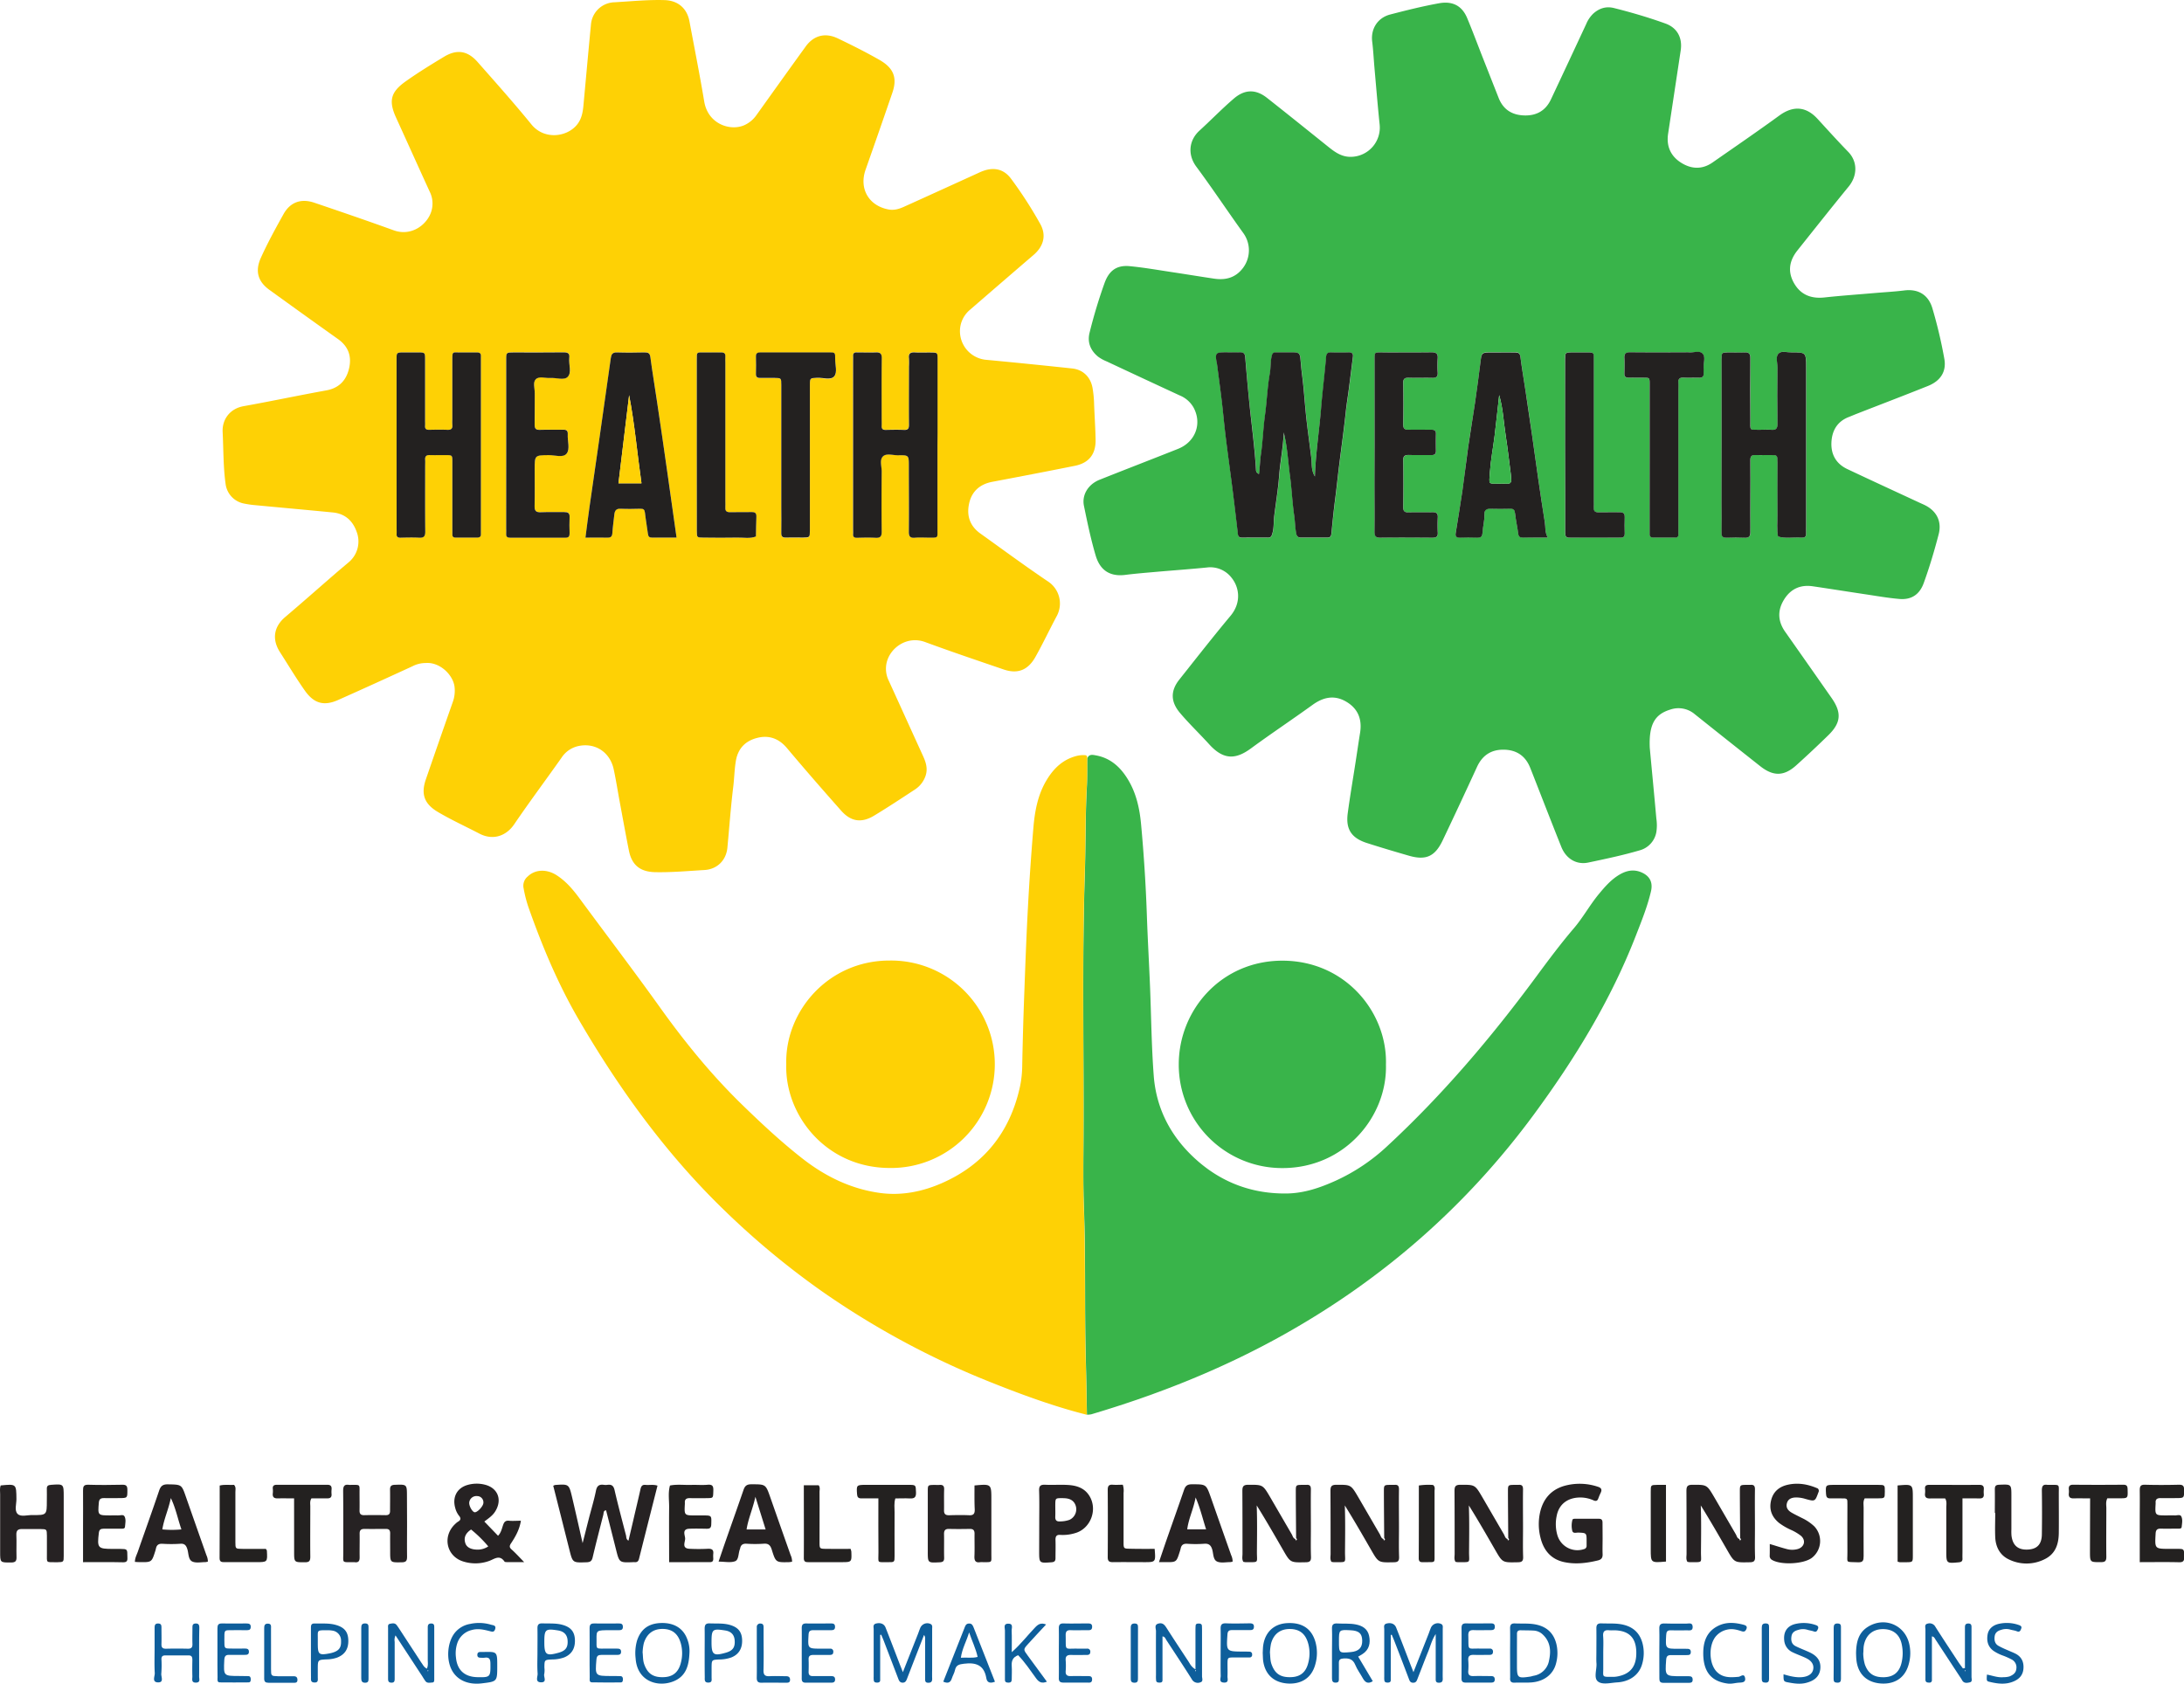 <?xml version="1.0" encoding="UTF-8"?> <svg xmlns="http://www.w3.org/2000/svg" id="Layer_1" data-name="Layer 1" viewBox="0 0 1214.8 936.7"><defs><style>.cls-1{fill:#fed105;}.cls-2{fill:#39b44a;}.cls-3{fill:#262223;}.cls-4{fill:#232120;}.cls-5{fill:#0e5e9b;}</style></defs><title>haw_logo</title><path class="cls-1" d="M263.27,395.78a16,16,0,0,0-7.49,1.84c-13.73,6.31-27.48,12.59-41.29,18.73-8,3.56-13.51,1.88-18.54-5.27-4.88-6.95-9.24-14.22-13.81-21.37-4.75-7.43-3.15-14.37,2.9-19.5,9.27-7.86,18.37-15.92,27.56-23.88,2.51-2.18,5.07-4.31,7.61-6.46a15.09,15.09,0,0,0,4.57-17.15c-2.19-6.13-6.46-10-13.14-10.69-14.72-1.43-29.45-2.75-44.18-4.15-1.81-.17-3.62-.48-5.41-.83a12.74,12.74,0,0,1-10.15-10.91c-1.33-9.59-1.16-19.26-1.64-28.89-.35-6.81,3.88-13,11.75-14.37,15.35-2.75,30.61-6,45.94-8.77,7.2-1.31,11.17-5.72,12.67-12.39s-.49-12.1-6.18-16.15q-19.12-13.6-38.13-27.35c-6.51-4.69-8.1-10.55-4.78-17.89C175.29,162,179.69,154,184.15,146c3.68-6.59,9.73-8.8,17.06-6.31,14.77,5,29.52,10.06,44.19,15.36,10,3.63,18.84-3.31,21-10.75a14.75,14.75,0,0,0-.91-10.63c-6.3-13.74-12.48-27.53-18.76-41.28-4.26-9.33-3-14.25,5.23-20.11,6.92-4.93,14.15-9.37,21.41-13.75,7.1-4.3,13.08-3.47,18.68,2.87,10.13,11.49,20.33,22.93,30,34.8,7.06,8.65,19.67,7.06,25.31.11,2.57-3.17,3.22-6.85,3.58-10.68,1.4-15.06,2.74-30.12,4.2-45.17a13.46,13.46,0,0,1,13-12.26c9.3-.53,18.58-1.49,27.93-1.21,7.38.22,12.48,4.48,13.85,11.84,2.76,14.84,5.72,29.65,8.2,44.53,2.14,12.93,15.07,16.79,22.76,13a16.58,16.58,0,0,0,6.32-5.43c9.1-12.72,18.18-25.45,27.36-38.12,4.55-6.29,11-7.86,18-4.46,7.79,3.74,15.52,7.6,23,11.88,7.88,4.49,10.11,9.89,7.21,18.33q-7.35,21.42-14.89,42.78c-3.7,10.53,1.74,20,12.66,22.1,3.17.62,5.94-.24,8.66-1.46,13.62-6.14,27.22-12.36,40.82-18.55,1.06-.48,2.11-1,3.2-1.38,6.19-2.27,11.64-1,15.57,4.3A231.5,231.5,0,0,1,605,151.45c3.54,6.3,2,12.46-3.74,17.36q-17.62,15.13-35.17,30.35a15.5,15.5,0,0,0-5.47,9.21,16,16,0,0,0,14.07,18.71q24.07,2.26,48.1,4.84c6.12.65,10.25,4.81,11.33,10.83a62.22,62.22,0,0,1,.87,8.93c.24,6.65.72,13.3.83,19.95.13,8-3.7,12.87-11.55,14.45-15.29,3.08-30.61,6-45.92,8.9-7.08,1.35-11.66,5.52-13,12.66-1.28,6.63.8,12.14,6.43,16.14,12.6,9,25,18.18,37.87,26.84a14.66,14.66,0,0,1,4.66,18.86c-4.08,7.61-7.75,15.44-12,23-4.1,7.22-9.75,9.57-17.63,6.89-14.61-5-29.23-9.93-43.7-15.26-9.84-3.62-19.39,3-21.38,11.47a15.06,15.06,0,0,0,1.21,10.12c6.35,13.9,12.64,27.83,19,41.73,1.7,3.72,2.84,7.4,1.29,11.52a14.7,14.7,0,0,1-5.85,7.26c-7.51,4.92-15,9.89-22.69,14.52-7,4.21-12.87,3.29-18.28-2.82-10.15-11.47-20.23-23-30.08-34.74-4.47-5.33-9.93-7.36-16.39-5.78-6.64,1.61-10.94,5.81-12.11,13-.79,4.78-.85,9.6-1.44,14.38-1.38,11.21-2.17,22.49-3.24,33.74-.66,7-5.65,12-12.7,12.43-9.14.53-18.26,1.38-27.44,1.2-8.27-.17-13-3.83-14.64-12-1.81-9.1-3.46-18.25-5.16-27.38-1.09-5.87-2-11.77-3.25-17.62-2-9.81-10.45-15.3-20-13.09a15,15,0,0,0-9.1,6.46c-8.72,12.37-17.81,24.5-26.3,37-4,5.93-11.22,9.45-19.47,5.13-7.66-4-15.54-7.58-23-12s-9.53-9.83-6.67-18.12q7.38-21.42,14.89-42.78a18.52,18.52,0,0,0,1.07-8.72C278.44,402.36,271.08,395.19,263.27,395.78ZM247,274.51v46c0,1.17.05,2.34,0,3.5-.07,1.49.59,2.06,2.06,2,3.49-.05,7-.14,10.48,0,2.57.13,3.43-.68,3.4-3.35-.14-12.15-.06-24.31-.06-36.47,0-1.16.07-2.33,0-3.49-.14-1.91.62-2.7,2.58-2.63,3,.11,6,0,9,0,3.47.05,3.54.08,3.55,3.56,0,12.33,0,24.65,0,37,0,1.17,0,2.34,0,3.5s.46,1.84,1.75,1.83c4,0,8,0,12,0,1.41,0,2.2-.47,2.13-2,0-1,0-2,0-3V228.08c0-1,0-2,0-3,.08-1.47-.58-2.1-2.05-2.08-3.33,0-6.66,0-10,0-3.63,0-3.86-.61-3.84,3.74,0,11.16,0,22.31,0,33.47a25,25,0,0,0,0,3c.25,2.17-.63,2.93-2.81,2.83-3.32-.16-6.66-.1-10,0-1.67,0-2.5-.51-2.36-2.28.08-1,0-2,0-3,0-11.32,0-22.64,0-34,0-3.7-.05-3.72-3.85-3.77-2.66,0-5.32,0-8,0-4,0-4,.05-4,4.05Q247,250.78,247,274.51Zm300.87,0v-6.49c0-13.82,0-27.65,0-41.47,0-3.5-.07-3.53-3.53-3.58-3,0-6,.13-9-.06-2.52-.15-3.72.56-3.37,3.28a37.51,37.51,0,0,1,0,4.5c0,10.82,0,21.65,0,32.47,0,2.16-.63,2.94-2.82,2.84-3.33-.16-6.66-.1-10,0-1.66,0-2.49-.48-2.37-2.27.09-1.49,0-3,0-4.49,0-11-.08-22,.06-33,0-2.69-.86-3.47-3.41-3.34-3.48.18-7,.09-10.48,0-1.48,0-2.13.57-2.05,2,.06,1,0,2,0,3V321c0,1,.05,2,0,3-.08,1.47.56,2.07,2,2.05,3.5-.05,7-.14,10.49,0,2.55.12,3.45-.64,3.41-3.33-.14-11.16-.12-22.32,0-33.48,0-2.92-1.35-6.61.8-8.56,1.88-1.71,5.42-.48,8.22-.52,6.07-.08,6.07,0,6.07,6,0,12.16.06,24.32,0,36.47,0,2.52.57,3.62,3.29,3.39s5.32-.05,8-.05c5.17,0,4.63.29,4.64-4.48Q547.89,298,547.87,274.55ZM402.74,326c-1.76-12.49-3.38-24.16-5.05-35.83q-2.87-20-5.82-39.92c-1.21-8.21-2.59-16.4-3.68-24.63-.29-2.19-1.15-2.7-3.15-2.66-5.16.11-10.33.16-15.48,0-2.49-.08-3.1,1.12-3.39,3.2q-3,21.47-6.09,42.91c-1.9,13.31-3.86,26.61-5.76,39.92-.78,5.52-1.47,11.07-2.25,17,4.37,0,8.34-.07,12.3,0,1.94.05,2.55-.74,2.68-2.61.23-3.48.73-6.94,1.11-10.41.24-2.1,1.1-3.2,3.52-3.06,3.65.21,7.32.12,11,0,1.66-.05,2.3.52,2.49,2.22.44,4,1.16,7.88,1.67,11.83.18,1.41.72,2,2.19,2C393.48,326,397.94,326,402.74,326ZM308,274.51v46c0,1.16.05,2.33,0,3.49-.07,1.51.63,2,2.08,2q15.49,0,31,0c1.83,0,2.21-.91,2.18-2.48-.06-3-.13-6,0-9,.11-2.3-1-2.8-3-2.76-4.33.1-8.67-.1-13,.08-2.57.11-3.52-.67-3.46-3.34.16-6.82.05-13.66.05-20.49,0-7.9,0-7.82,7.77-7.94,3.43-.06,8.05,1.59,10-.86s.41-7,.62-10.68c.11-1.92-.6-2.65-2.58-2.59-4.33.11-8.66-.07-13,.07-2.18.06-2.88-.69-2.84-2.85.12-5.83,0-11.67.07-17.5,0-2.64-1.15-6,.51-7.74,1.87-2,5.36-.56,8.13-.76,3.3-.23,7.69,1.4,9.65-.58,2.41-2.42.5-7,.89-10.54.27-2.38-.59-3.16-3-3.12-9.33.13-18.66,0-28,.05-4,0-4,0-4.05,4Q308,250.77,308,274.51Zm153,7V309c0,4.83.07,9.66,0,14.48,0,1.92.57,2.67,2.54,2.59,3.16-.12,6.33,0,9.49,0,3.8,0,3.81-.07,3.87-3.75,0-1,0-2,0-3q0-39,0-77.9c0-4.11.05-4,4-4.21,3.25-.17,7.48,1.56,9.5-.79s.51-6.38.57-9.68c.05-3.58,0-3.63-3.39-3.66-4.17,0-8.33,0-12.49,0-8.49,0-17,0-25.46,0-1.77,0-2.83.29-2.74,2.41.13,3.16.09,6.33,0,9.49-.05,1.73.66,2.36,2.35,2.31,2.66-.07,5.33,0,8,0,3.7,0,3.75.07,3.76,3.87Q461,261.27,461,281.5Zm-47-7q0,24,0,48c0,3.43.07,3.47,3.56,3.49,6.34,0,12.67.11,19,0,3.43-.07,6.93.7,10.3-.59.07-3.64.09-7.29.25-10.94.08-1.89-.59-2.69-2.56-2.64-4,.11-8,0-12,.06-1.85,0-2.84-.52-2.7-2.53.08-1.16,0-2.33,0-3.5v-77c0-1.17-.08-2.34,0-3.5.14-1.74-.62-2.38-2.31-2.35-3.17.07-6.33,0-9.5,0-4.31,0-4.08-.32-4.07,4Z" transform="translate(-26.42 -26.93)"></path><path class="cls-2" d="M944.07,442.91c1,11,2.39,25.19,3.66,39.44a24.87,24.87,0,0,1,0,7.46A12.81,12.81,0,0,1,938.44,500c-9.41,2.76-19,4.77-28.58,6.79-6.53,1.38-12.35-2.08-15-8.73-5.36-13.41-10.58-26.88-15.85-40.32L877.53,454c-2.65-6.59-7.6-9.9-14.64-10s-11.95,3.13-14.92,9.59q-9.36,20.38-19,40.66c-4.3,9.14-9.32,11.48-18.88,8.73-7.81-2.25-15.6-4.57-23.34-7.05-8.63-2.77-11.87-7.7-10.68-16.57,1.28-9.54,2.91-19,4.38-28.56.84-5.42,1.62-10.84,2.49-16.25,1.2-7.56-1.22-13.54-7.92-17.38-6.55-3.75-12.63-2.36-18.58,1.94-11.33,8.19-23,15.94-34.25,24.21-8.21,6-15,6.66-23.09-2.22-5.37-5.92-11.17-11.44-16.34-17.56s-5.41-12.18-.38-18.53c9.42-11.87,18.74-23.81,28.46-35.44,6.2-7.42,4.88-15.83.74-21.05a14.93,14.93,0,0,0-14-5.86c-9.43.94-18.89,1.6-28.33,2.43-5.63.5-11.27.95-16.88,1.66-8.49,1.08-14.06-2.47-16.52-10.79-2.68-9.08-4.61-18.35-6.51-27.61-1.25-6.07,2.33-12,8.74-14.54,14.49-5.78,29.06-11.38,43.56-17.15,9.73-3.87,13.49-14,8.7-22.95a15.56,15.56,0,0,0-7.71-6.78Q662.28,237.51,642,228a22.26,22.26,0,0,1-4.79-2.64c-4.19-3.44-6.09-7.93-4.75-13.31a284.05,284.05,0,0,1,8.33-27.63c2.51-6.94,6.74-10.1,14-9.41,8.09.77,16.12,2.21,24.17,3.41,7.55,1.14,15.09,2.39,22.65,3.51,6.54,1,12.16-.45,16.33-6.11a16.31,16.31,0,0,0,.15-19.07c-8.85-12.28-17.22-24.92-26.23-37.08-5-6.72-4.12-14.73,1.74-20.07,6.39-5.83,12.42-12.07,19-17.73,6-5.21,12.17-5.52,18.52-.52,11.51,9.06,22.92,18.26,34.35,27.42,3.82,3.06,7.66,5.71,13,5.39a16.26,16.26,0,0,0,15.35-17.89c-1.08-10.42-1.93-20.86-2.86-31.3-.44-5-.68-10-1.29-14.91-.86-7,2.93-13.21,10-15.06,9-2.34,18-4.59,27.17-6.25,7.39-1.33,12.72,1.24,15.64,8.18,3,7.18,5.73,14.51,8.58,21.78L860,81.4c2.46,6.25,7.13,9.39,13.76,9.73,7,.36,12.28-2.43,15.33-8.89q9.88-21,19.65-42a17.08,17.08,0,0,1,3.89-5.73c3.33-3,7.15-4.2,11.54-3.1,9.66,2.42,19.22,5.23,28.59,8.6,6.55,2.36,9.58,7.92,8.51,15q-3.5,23.15-7,46.3c-1.06,7,1.46,12.56,7.37,16.23,5.68,3.53,11.65,3.75,17.35-.22,12.42-8.66,24.92-17.21,37.16-26.13,7.93-5.77,15.05-4.88,21.23,1.86,5.63,6.14,11.21,12.33,17,18.28,5.38,5.5,5.25,13.36.32,19.38-9.6,11.72-19,23.63-28.44,35.46q-7.29,9.09-1.86,18.45c3.63,6.23,9.33,8.62,16.92,7.78,9.25-1,18.55-1.65,27.83-2.45,5.47-.47,11-.76,16.4-1.43,7.79-1,13.4,2.35,15.67,9.77a258.13,258.13,0,0,1,6.66,28.09c1.33,7.08-1.91,12.4-9.1,15.28-13.1,5.25-26.29,10.28-39.44,15.41-1.55.6-3.07,1.27-4.62,1.87-6.33,2.47-9.24,7.47-9.6,13.9-.38,6.75,2.48,12,8.72,15,13.52,6.39,27.1,12.63,40.66,18.93.91.42,1.83.8,2.72,1.25,6.5,3.3,9.37,9.09,7.53,16.17-2.38,9.15-5.08,18.23-8.31,27.13-2.26,6.25-6.73,9.38-13.44,8.83-6.44-.54-12.84-1.69-19.25-2.64-9.69-1.45-19.36-3-29.06-4.42-7-1-12.41,1.55-16.06,7.61s-3.27,12,.78,17.75q12.93,18.38,25.8,36.79c5.7,8.18,5.24,13.81-1.83,20.72q-8.76,8.56-17.86,16.76c-6.83,6.14-12.78,6.19-20.09.4q-18.23-14.4-36.37-28.89a14,14,0,0,0-13.59-2.54C947,424.28,943.5,429.78,944.07,442.91ZM757.81,292c-2.31-3.79-1.57-7.37-2-10.77-.9-7.37-2-14.73-2.76-22.11-.84-7.73-1.24-15.52-2.28-23.22-.39-3-.64-5.91-.9-8.88-.31-3.5-.86-4-4.22-4-3.17,0-6.33,0-9.5,0-1.38,0-1.93.51-2.28,1.94-.8,3.26-.51,6.63-1.09,9.86-1.38,7.67-1.61,15.44-2.68,23.14-1,7.36-1.21,14.85-2.31,22.2-.51,3.42-.58,6.94-1,10.55a2.36,2.36,0,0,1-1.68-2.3c-.6-10.25-1.83-20.43-3-30.62-1.21-10.68-2.16-21.39-3-32.11-.18-2.29-1.16-2.74-3.11-2.68-2.67.1-5.33,0-8,0-5.3,0-5.63.4-4.8,5.66.05.33.19.64.23,1,.88,6.72,1.8,13.42,2.6,20.15s1.39,13.49,2.22,20.21c1.19,9.67,2.55,19.32,3.78,29q1.59,12.54,3,25.09c.17,1.51.88,2,2.26,1.95,4.83,0,9.66-.05,14.49,0,1.75,0,2-.86,2.44-2.34.9-3.11.6-6.27,1-9.39.88-7.37,2.14-14.72,2.71-22.12.64-8.22,2.32-16.33,2.6-24.63,2,7.86,2.38,15.94,3.45,23.91,1,7.37,1.27,14.85,2.36,22.2.44,3,.48,5.94.93,8.88.23,1.49.32,3.48,2.72,3.47q7.5,0,15,0c1.5,0,1.91-.82,2.05-2.19.64-6.41,1.26-12.84,2.1-19.23.82-6.23,1.43-12.48,2.21-18.71,1.28-10.16,2.7-20.3,3.77-30.48.42-3.94,1.09-7.85,1.59-11.77.79-6.07,1.54-12.13,2.3-18.2.2-1.61-.35-2.47-2.17-2.43q-5,.12-10,0c-1.87-.05-2.6.61-2.75,2.56-.74,9.56-2,19.07-2.79,28.62C760.24,266.53,758.25,278.8,757.81,292ZM984,274.25v33c0,5.33.08,10.66,0,16-.06,2.23.81,2.89,2.91,2.81,3.33-.12,6.67-.15,10,0,2.42.13,3.18-.74,3.13-3.14-.14-6.16,0-12.32,0-18.49,0-7.16.06-14.32,0-21.48,0-2.13.68-3,2.87-2.89,2.82.13,5.66,0,8.49,0,3.66.05,3.71.07,3.72,3.94,0,9.83,0,19.65,0,29.48,0,4-.43,7.95.32,11.9,4.22,1.27,8.54.3,12.8.6.16,0,.33,0,.5,0,1.72.14,2.41-.69,2.31-2.37-.07-1.16,0-2.33,0-3.5V231.19c0-8.19,0-8.23-8-8.17-2.46,0-5.56-1.06-7.24.52-1.91,1.8-.65,5-.68,7.64-.1,10.49-.12,21,0,31.48,0,2.6-.74,3.61-3.37,3.37-2.15-.18-4.33,0-6.5,0-5.92,0-5.21.61-5.23-5.42,0-11.49-.07-23,0-34.48,0-2.39-.72-3.27-3.13-3.13-3,.17-6,0-9,0-3.8,0-3.86.07-3.86,3.78Q984,250.53,984,274.25ZM887.31,326c-1.72-3.19-1.18-5.9-1.6-8.51-1.32-8.14-2.52-16.3-3.71-24.46-1.14-7.84-2.18-15.7-3.32-23.54q-1.8-12.5-3.69-25c-1-6.36-2-12.7-2.87-19.08-.25-1.94-1-2.5-2.82-2.47-4.83.08-9.66,0-14.49,0-4,0-4.28.42-4.8,4.53-1,7.87-2,15.73-3.16,23.57-1.19,8.16-2.6,16.28-3.77,24.45s-2.07,16.38-3.25,24.55c-1.13,7.83-2.48,15.63-3.71,23.45-.26,1.6.26,2.51,2.1,2.47,3.33-.07,6.66-.13,10,0,2.27.1,2.75-.94,2.86-3,.17-3.29,1.18-6.51,1-9.86-.11-2.26,1-3.31,3.35-3.24,3.66.1,7.33.1,11,0,1.93-.06,2.5.69,2.71,2.57.41,3.76,1.28,7.48,1.75,11.24.21,1.7.87,2.26,2.52,2.23C877.7,326,882,326,887.31,326ZM791,274.5v20c0,9.33,0,18.66,0,28,0,2.34.3,3.62,3.19,3.57,9.66-.18,19.33-.1,29,0,2,0,3.11-.44,3-2.76a82.91,82.91,0,0,1,0-8.49c.1-2.17-.71-3-2.88-2.9-4.33.12-8.67,0-13,.07-2.16.05-3.4-.28-3.36-2.93q.21-13,0-26c0-2.58,1.08-3,3.3-3,4.16.12,8.33,0,12.5.05,1.64,0,2.46-.54,2.42-2.31q-.11-4.74,0-9.5c0-1.77-.78-2.3-2.42-2.28-4.16.05-8.33-.07-12.49,0-2.19.06-3.36-.32-3.31-2.95q.23-11.5,0-23c0-2.53,1-3.1,3.27-3,4.32.13,8.66,0,13,.07,2.12,0,3-.63,2.92-2.85a60.86,60.86,0,0,1,0-8c.21-2.71-.91-3.36-3.44-3.33-9,.12-18,0-27,.05-4.95,0-4.65-.43-4.65,4.5ZM944,282v35.46c0,2.16,0,4.33,0,6.49,0,1.49.69,2,2.12,2,4,0,8,0,12,0a1.61,1.61,0,0,0,1.83-1.82c0-1.33,0-2.66,0-4V244.26c0-1.33.1-2.67,0-4-.2-2.29.52-3.39,3-3.23,2.82.19,5.66,0,8.49.07,2,.07,2.69-.79,2.55-2.67-.07-1,0-2,0-3-.18-2.63,1.11-5.87-.55-7.73s-5-.45-7.63-.71c-1-.1-2,0-3,0-9.82,0-19.64.07-29.46-.05-2.52,0-3.64.62-3.44,3.33s.11,5.65,0,8.48c0,1.73.71,2.38,2.38,2.33,2.16-.06,4.33,0,6.49,0,5.53,0,5.18-.69,5.18,5Q944,262,944,282Zm-47-7.79v28.95c0,6.65,0,13.31,0,20,0,1.64.06,2.91,2.3,2.89,9.48-.08,19-.06,28.45,0,1.73,0,2.36-.69,2.32-2.37-.06-3-.12-6,0-9,.11-2.28-.92-2.84-3-2.78-3.82.1-7.65,0-11.48.05-1.84,0-2.83-.54-2.7-2.54.08-1.16,0-2.32,0-3.49V228.54c0-1.16,0-2.33,0-3.49,0-1.49-.7-2.06-2.12-2.05-3.33,0-6.66,0-10,0-3.76,0-3.82.07-3.82,3.81Q897,250.51,897,274.23Z" transform="translate(-26.42 -26.93)"></path><path class="cls-2" d="M631.17,448.93c.93-2.66,3.07-2.08,5-1.73,6.75,1.26,11.85,5.1,15.78,10.55,5.92,8.21,8.23,17.63,9.15,27.55q2.33,25.11,3.22,50.3c.45,13.3,1.22,26.59,1.77,39.89.68,16.63.81,33.31,2.07,49.89,1.45,19.11,10.17,35,24.55,47.52,14.1,12.28,30.73,18.24,49.46,18,9.65-.14,18.61-3.22,27.28-7.15a106.84,106.84,0,0,0,28.48-19.09c30.91-28.62,58-60.57,83-94.42,6.71-9.11,13.47-18.16,20.83-26.79,5.17-6,9-13.17,14.14-19.32,3.32-4,6.72-7.88,11.22-10.56,3.71-2.2,7.64-3.18,11.91-1.49,4.88,1.94,6.91,5.52,5.72,10.66-2,8.6-5.32,16.74-8.51,24.94-14,35.92-33.9,68.38-56.67,99.32-37.41,50.8-83.73,91.34-138.67,122.18-34.05,19.12-70.07,33.47-107.44,44.55a12.34,12.34,0,0,1-2.45.24c-.2-9.81-.33-19.62-.6-29.43-.79-28.61,0-57.25-1.08-85.88-.48-13-.28-26-.22-39,.24-48.95-.84-97.91.73-146.86.53-16.29.24-32.61,1.17-48.9C631.22,458.93,631.11,453.92,631.17,448.93Z" transform="translate(-26.42 -26.93)"></path><path class="cls-1" d="M631.17,448.93c-.06,5,.05,10-.23,15-.93,16.29-.64,32.61-1.17,48.9-1.57,49-.49,97.91-.73,146.86-.06,13-.26,26,.22,39,1,28.63.29,57.27,1.08,85.88.27,9.81.4,19.62.6,29.43-17.56-4.44-34.55-10.6-51.35-17.26a462.53,462.53,0,0,1-96-51.43,448.55,448.55,0,0,1-54.12-44.91C397,669,370.82,632.78,348.24,594c-11.53-19.83-20.38-41-28-62.7a71.73,71.73,0,0,1-2.56-10.12,6.66,6.66,0,0,1,2.28-6.65c4.15-4,10.54-4.25,16.1-.67,5.28,3.4,9.24,8.14,12.89,13.11,15,20.37,30.32,40.45,45,61,13.68,19.11,28.54,37.29,45.42,53.69,10.75,10.44,21.71,20.69,33.54,29.91,12.65,9.86,26.83,16.78,42.78,19,12.08,1.7,23.92-.67,35-5.6,23.2-10.29,37.34-28.19,42.92-52.83A58.42,58.42,0,0,0,595,620.25q.4-21,1.2-41.93c.57-15.63,1.16-31.26,2-46.88q1.18-21.92,3-43.79c.77-9.3,2.4-18.44,7.33-26.66,3.9-6.52,9-11.48,16.56-13.47a15.06,15.06,0,0,1,4.94-.46C631.12,447.14,631.15,448.08,631.17,448.93Z" transform="translate(-26.42 -26.93)"></path><path class="cls-1" d="M463.76,619c-.78-29.53,23.46-57.78,57.53-57.7a57.71,57.71,0,1,1,0,115.41C485.86,676.63,462.9,647.3,463.76,619Z" transform="translate(-26.42 -26.93)"></path><path class="cls-2" d="M797.32,619.22c.78,28.81-22.87,57.61-57.67,57.54a57.48,57.48,0,0,1-57.57-57.85c.11-30.48,24-57.67,57.88-57.53C775.11,561.53,798.2,590.5,797.32,619.22Z" transform="translate(-26.42 -26.93)"></path><path class="cls-3" d="M392.14,853.44c-3.45,13.62-6.88,27.13-10.27,40.66-.34,1.37-1,2-2.41,1.91a6.68,6.68,0,0,0-1,0c-7.57.29-7.56.28-9.4-7.06s-3.67-14.5-5.52-21.79c-1.57.1-1.29,1.52-1.55,2.52-2,7.89-4.07,15.77-5.93,23.7-.48,2-1.33,2.61-3.35,2.68-7.77.27-7.74.34-9.56-6.91q-4.48-17.83-9-35.64a4.46,4.46,0,0,1,1.06-.45c7.62-.53,7.68-.54,9.42,6.79,1.95,8.23,3.79,16.5,5.86,25.56,1.28-5,2.37-9.38,3.48-13.71,1.33-5.15,2.89-10.25,3.94-15.45.55-2.76,1.82-3.62,4.38-3.27a7.37,7.37,0,0,0,2,0c2.41-.33,3.47.61,4,3.08,1.95,8.41,4.19,16.76,6.35,25.12.23.88-.08,2,1.36,2.87,1-4.28,2-8.41,2.94-12.54,1.24-5.35,2.53-10.68,3.71-16,.36-1.67.92-2.72,2.89-2.5S389.85,852.65,392.14,853.44Z" transform="translate(-26.42 -26.93)"></path><path class="cls-3" d="M747.35,882.64c-.06-8.64-.15-17.28-.17-25.92,0-3.68.05-3.69,3.85-3.72.67,0,1.34,0,2,0,2-.19,2.57.65,2.54,2.6-.1,7.15,0,14.3,0,21.46,0,5.32-.13,10.65.06,16,.09,2.52-.87,3-3.17,3-8.27.16-8.28.25-12.31-6.74-4.79-8.32-9.57-16.64-14.71-24.88.31,8.58.18,17.09.11,25.59-.06,6.72,1.42,5.9-6.09,6a10.13,10.13,0,0,1-1.45-.21c-.9-1.42-.48-3-.48-4.42,0-11.64,0-23.28-.07-34.93,0-2.41.39-3.5,3.21-3.52,8.08,0,8.1-.21,12.25,6.88,4,6.88,8,13.78,12,20.65.56.95.71,2.25,2,2.64.12.32.08,1,.63.64C747.94,883.49,747.77,882.94,747.35,882.64Z" transform="translate(-26.42 -26.93)"></path><path class="cls-3" d="M796.35,882.64c-.06-8.64-.15-17.28-.17-25.92,0-3.68.05-3.69,3.85-3.72.67,0,1.34,0,2,0,2-.19,2.57.65,2.54,2.6-.1,7.15,0,14.3,0,21.46,0,5.32-.13,10.65.06,16,.09,2.52-.87,3-3.17,3-8.27.16-8.28.25-12.31-6.74-4.79-8.32-9.57-16.64-14.71-24.88.31,8.58.18,17.09.11,25.59-.06,6.72,1.42,5.9-6.09,6a10.13,10.13,0,0,1-1.45-.21c-.9-1.42-.48-3-.48-4.42,0-11.64,0-23.28-.07-34.93,0-2.41.39-3.5,3.21-3.52,8.08,0,8.1-.21,12.25,6.88,4,6.88,8,13.78,12,20.65.56.95.71,2.25,2,2.64.12.32.08,1,.63.64C796.94,883.49,796.77,882.94,796.35,882.64Z" transform="translate(-26.42 -26.93)"></path><path class="cls-3" d="M865.35,882.64c-.06-8.64-.15-17.28-.17-25.92,0-3.68.05-3.69,3.85-3.72.67,0,1.34,0,2,0,2-.19,2.57.65,2.54,2.6-.1,7.15,0,14.3,0,21.46,0,5.32-.13,10.65.06,16,.09,2.52-.87,3-3.17,3-8.27.16-8.28.25-12.31-6.74-4.79-8.32-9.57-16.64-14.71-24.88.31,8.58.18,17.09.11,25.59-.06,6.72,1.42,5.9-6.09,6a10.13,10.13,0,0,1-1.45-.21c-.9-1.42-.48-3-.48-4.42,0-11.64,0-23.28-.07-34.93,0-2.41.39-3.5,3.21-3.52,8.08,0,8.1-.21,12.25,6.88,4,6.88,8,13.78,12,20.65.56.95.71,2.25,2,2.64.12.32.08,1,.63.64C865.94,883.49,865.77,882.94,865.35,882.64Z" transform="translate(-26.42 -26.93)"></path><path class="cls-3" d="M994.35,882.64c-.06-8.64-.15-17.28-.17-25.92,0-3.68.05-3.69,3.85-3.72.67,0,1.34,0,2,0,2-.19,2.57.65,2.54,2.6-.1,7.15,0,14.3,0,21.46,0,5.32-.13,10.65.06,16,.09,2.52-.87,3-3.17,3-8.27.16-8.28.25-12.31-6.74-4.79-8.32-9.57-16.64-14.71-24.88.31,8.58.18,17.09.11,25.59-.06,6.72,1.42,5.9-6.09,6a10.13,10.13,0,0,1-1.45-.21c-.9-1.42-.48-3-.48-4.42,0-11.64,0-23.28-.07-34.93,0-2.41.39-3.5,3.21-3.52,8.08,0,8.1-.21,12.25,6.88,4,6.88,8,13.78,12,20.65.56.95.71,2.25,2,2.64.12.32.08,1,.63.64C994.94,883.49,994.77,882.94,994.35,882.64Z" transform="translate(-26.42 -26.93)"></path><path class="cls-3" d="M295.82,873.4l7.62,7.91c1.71-1.68,2.11-4,2.85-6.06.56-1.59,1.3-2.48,3.2-2.3,2.13.2,4.29,0,6.67,0-.78,4.92-3,8.82-5.44,12.5-1.08,1.6-1,2.42.46,3.67,2.21,2,4.18,4.18,6.79,6.85-3.5,0-6.28,0-9.05,0-.64,0-1.63.06-1.89-.31-2.74-4-5.59-1.39-8.52-.34a22.47,22.47,0,0,1-14.24.36c-9.59-2.84-12-14.16-4.57-21a8.7,8.7,0,0,1,1.55-1.24c1.53-.88,1.62-1.91.53-3.21a11.71,11.71,0,0,1-2.16-4.44c-1.68-6,1-11.13,7-12.78a18.44,18.44,0,0,1,9.39-.14c7.23,1.75,9.87,8.25,6,14.67C300.52,870.11,298.13,871.63,295.82,873.4Zm2.2,13.84a70.19,70.19,0,0,0-9.57-9.4c-2.88,1.92-4.27,4.33-3.19,7.63.83,2.53,3.62,3.7,7.49,3.54A10.59,10.59,0,0,0,298,887.24Zm-6.23-28a4,4,0,0,0-4.38,3.73c-.06,2,1.82,5.2,3.07,5.27,1.51.08,4.64-3.25,4.81-5.12A3.49,3.49,0,0,0,291.79,859.24Z" transform="translate(-26.42 -26.93)"></path><path class="cls-3" d="M252.84,874.32c0,6.16-.08,12.31,0,18.46,0,2.18-.28,3.26-2.9,3.3-6.51.1-6.5.25-6.5-6.16,0-3.32-.05-6.65,0-10,0-1.66-.63-2.43-2.34-2.41-4,0-8,.06-12,0-1.91,0-2.67.73-2.64,2.64.07,4.32-.06,8.65,0,13,.05,2.06-.5,3.18-2.76,2.88a8.17,8.17,0,0,0-1,0c-6.27-.08-5.32.61-5.34-5.24,0-11.47.05-22.95-.07-34.42,0-2.54.59-3.81,3.3-3.36a6.67,6.67,0,0,0,1,0c5.44,0,4.79-.48,4.82,4.77,0,3.16.06,6.32,0,9.47-.05,1.93.73,2.66,2.65,2.61,4-.09,8-.06,12,0,1.73,0,2.34-.79,2.32-2.42,0-3.82.07-7.65,0-11.47-.06-2,.36-2.93,2.68-3,6.72-.23,6.71-.34,6.72,6.43Z" transform="translate(-26.42 -26.93)"></path><path class="cls-3" d="M568.46,853.33c9.38-.86,9.38-.86,9.38,7.81q0,15.21,0,30.43c0,4.76.65,4.42-4.65,4.44a9.25,9.25,0,0,0-1.49,0c-2.74.44-3.38-.88-3.27-3.39.17-4.15,0-8.32.06-12.47,0-1.91-.73-2.67-2.64-2.64-3.82.07-7.65.1-11.47,0-2.19-.07-2.91.82-2.86,2.93.1,4.32-.06,8.65.06,13,.06,2-.61,2.55-2.54,2.64-6.57.33-6.56.4-6.56-6.07,0-11.14,0-22.28,0-33.42,0-3.49.06-3.49,3.52-3.56,1,0,2,.06,3,0,1.9-.14,2.66.56,2.58,2.57-.14,3.82,0,7.65-.06,11.47-.07,2.2.85,2.89,3,2.83,3.66-.11,7.32-.16,11,0,2.51.12,3.13-1,3.07-3.23C568.38,862.32,568.46,858,568.46,853.33Z" transform="translate(-26.42 -26.93)"></path><path class="cls-3" d="M26.78,853.32c8.75-.86,8.7-.86,8.78,7.6,0,2.79-1.19,6.32.61,8.19s5.38.65,8.16.68c8.14.09,8.14,0,8.14-8,0-2.17.07-4.33,0-6.49-.08-1.73.67-2.2,2.34-2.32,7.05-.51,7.05-.56,7.05,6.58q0,16.46,0,32.92c0,3.47-.06,3.47-3.52,3.56h-.5c-6.2-.08-5.26.64-5.33-5.26,0-3.16,0-6.32,0-9.48-.05-3.61-.09-3.66-3.49-3.72s-6.65.1-10,0c-2.49-.11-3.63.61-3.5,3.33.19,4-.05,8,.08,12,.08,2.2-.31,3.26-2.92,3.28-6.18,0-6.18.21-6.18-6,0-10.64,0-21.28,0-31.93C26.48,856.54,26.21,854.87,26.78,853.32Z" transform="translate(-26.42 -26.93)"></path><path class="cls-3" d="M917.83,883c0,2.83-.1,5.67,0,8.49.1,2-.63,3.07-2.59,3.54-6.21,1.51-12.48,2.28-18.78.94-7.28-1.55-11.42-6.5-13.15-13.48a30.4,30.4,0,0,1-.22-14.35c1.73-7.39,6.11-12.46,13.51-14.6a31.85,31.85,0,0,1,18.64.52c1.85.58,2.37,1.56,1.54,3.32a34.6,34.6,0,0,0-1.35,3.21c-.52,1.44-1.38,1.6-2.7,1a18.17,18.17,0,0,0-7.25-1.57c-7,0-12,3.67-13.22,10.4a21.9,21.9,0,0,0,.51,10.86,11.6,11.6,0,0,0,14.76,7.45,1.79,1.79,0,0,0,1.4-1.77c0-.83,0-1.66,0-2.49,0-4.75,0-4.72-4.66-4.93-1.2,0-3,.7-3.35-1.16a12.49,12.49,0,0,1,.12-5.89c.2-.68,1.08-.63,1.74-.63,4.33,0,8.66,0,13,0,1.49,0,2,.71,2,2.14C917.8,877,917.83,880,917.83,883Z" transform="translate(-26.42 -26.93)"></path><path class="cls-3" d="M1136,868.6c0-4.34.07-8.67,0-13,0-1.82.34-2.59,2.44-2.67,6.77-.27,6.77-.38,6.77,6.35v18.5a29,29,0,0,0,.06,3.49c.67,5.46,3.66,8,9.11,7.72,5.09-.24,7.7-2.9,7.78-8.41q.18-12.24,0-24.49c0-2.37.61-3.47,3.07-3.1a6.54,6.54,0,0,0,1,0c6.23.08,5.31-.66,5.35,5.25,0,7.17.08,14.33,0,21.5-.07,6.15-1.78,11.59-7.77,14.56a22.32,22.32,0,0,1-19.79.28c-5.1-2.32-7.56-6.93-7.8-12.49-.2-4.49,0-9,0-13.49Z" transform="translate(-26.42 -26.93)"></path><path class="cls-3" d="M142.05,895.68a6.91,6.91,0,0,1-1.3.29c-2.49,0-5.33.64-7.39-.33-2.21-1.06-2-4.32-2.67-6.66-.62-2.08-1.42-3.43-4-3.21a77.44,77.44,0,0,1-10,0c-2-.09-3.12.68-3.52,2.6a14.72,14.72,0,0,1-.38,1.45c-2,6.26-2,6.26-8.76,6.16-.82,0-1.64-.07-2.57-.12,0-2.19,1-3.91,1.63-5.71,3.93-11.3,8-22.56,11.83-33.9.88-2.58,2-3.59,4.91-3.54,7.6.15,7.59,0,10,6.95q5.68,16.23,11.4,32.45A8.66,8.66,0,0,1,142.05,895.68Zm-25.34-17.9a55.43,55.43,0,0,0,10.62,0c-2.06-5.93-3.11-11.68-5.89-17.44C120.17,866.6,117.65,871.88,116.71,877.78Z" transform="translate(-26.42 -26.93)"></path><path class="cls-3" d="M467,895.77c-.76.1-1.25.21-1.74.23-7.27.16-7.34.18-9.58-7-.75-2.38-1.84-3.5-4.52-3.26a69.89,69.89,0,0,1-9.49,0c-2-.1-3.15.59-3.55,2.54a2.62,2.62,0,0,1-.13.48c-.94,2.27-.59,5.86-2.62,6.69-2.55,1-5.84.25-9.26.25,1.36-4,2.65-7.84,4-11.68,3.29-9.41,6.64-18.8,9.88-28.23.73-2.11,1.71-3.1,4.22-3.11,8.1,0,8.08-.16,10.71,7.37q5.6,16,11.26,32A8.66,8.66,0,0,1,467,895.77Zm-14.71-17.95c-1.84-5.89-3.6-11.5-5.69-18.18-1.51,6.86-4,12.21-4.91,18.18Z" transform="translate(-26.42 -26.93)"></path><path class="cls-3" d="M712.05,895.67a6.14,6.14,0,0,1-1.28.3c-2.5,0-5.33.64-7.39-.33-2.22-1-2-4.29-2.68-6.64s-1.87-3.47-4.53-3.23a68.31,68.31,0,0,1-9.49,0c-2-.1-3.12.65-3.53,2.58-.14.65-.35,1.29-.55,1.92-1.84,5.77-1.84,5.77-8.08,5.72h-3.46c1.46-4.26,2.75-8.12,4.09-12,3.29-9.41,6.63-18.81,9.88-28.23.73-2.12,1.76-3.07,4.25-3.08,8.06,0,8-.15,10.68,7.4q5.6,16,11.26,32A8.68,8.68,0,0,1,712.05,895.67ZM691.45,860c-1.17,6.48-3.93,11.78-4.66,17.75h10.5C695.38,871.91,694.11,866.13,691.45,860Z" transform="translate(-26.42 -26.93)"></path><path class="cls-3" d="M604.47,874.69c0-6.16.14-12.32-.07-18.47-.09-2.77.91-3.39,3.45-3.28,4.15.19,8.33-.13,12.47.11,4.78.27,9.21,1.57,12,6,4.86,7.74.67,18.58-8.15,20.87a23.12,23.12,0,0,1-7.9.92c-2.25-.21-2.82.88-2.75,2.92.11,3.33,0,6.66,0,10,0,1.73-.68,2.2-2.35,2.32-6.75.48-6.74.54-6.74-6.39Zm12.73-14.3c-3.74,0-3.75,0-3.8,3.81,0,2.14.08,4.29,0,6.44-.1,1.86.56,2.82,2.51,2.69a16.06,16.06,0,0,0,5.34-.86,6.46,6.46,0,0,0,2.64-9.61C622.2,860.61,619.72,860.41,617.2,860.39Z" transform="translate(-26.42 -26.93)"></path><path class="cls-3" d="M1010.82,885.9c3.57,1.07,6.39,2,9.27,2.76a11.55,11.55,0,0,0,6.41,0c3.64-1.17,4.52-4.86,1.61-7.36a26.88,26.88,0,0,0-5.54-3.28,35.41,35.41,0,0,1-6.45-3.74c-4-3.2-5.75-7.27-4.64-12.33,1.07-4.87,4.24-7.77,9-8.93,6.08-1.47,11.82-.31,17.06,2a1.78,1.78,0,0,1,.31,2.2c-1.85,5.07-1.87,5.08-7.22,3.6a17.29,17.29,0,0,0-5.4-.81c-2.38.09-4.31.86-4.92,3.34-.56,2.25.62,3.88,2.49,5s3.84,2,5.74,3a26.88,26.88,0,0,1,7,4.69,11.86,11.86,0,0,1-1.34,17.59c-4.63,3.46-17.11,4.07-22.1,1.14a2.47,2.47,0,0,1-1.32-2.43C1010.84,890.28,1010.82,888.31,1010.82,885.9Z" transform="translate(-26.42 -26.93)"></path><path class="cls-4" d="M1216.61,896V872.17c0-5.33.08-10.66,0-16,0-2.18.28-3.33,2.92-3.25,6.32.19,12.65.15,19,0,2.26,0,2.74.84,2.74,2.9,0,4.51.11,4.51-4.63,4.54-2.83,0-5.66.05-8.49,0-1.86,0-2.86.63-2.71,2.59a4.17,4.17,0,0,1,0,.5c-.37,6.54-.37,6.54,6.07,6.54,1.5,0,3-.08,4.49,0,1.27.1,3.06-.72,3.71.57.88,1.77.41,3.91.21,5.86-.1,1-1.2.93-2,.93-3.16,0-6.33.08-9.49,0-2.07-.06-2.9.63-3,2.84-.47,8.42-.55,8.41,7.92,8.41,1.33,0,2.67,0,4,0,4,0,3.89.06,4,4.19,0,2.15-.19,3.33-2.89,3.26C1231.2,895.87,1224.07,896,1216.61,896Z" transform="translate(-26.42 -26.93)"></path><path class="cls-4" d="M72.61,896V876.2c0-6.67.06-13.33,0-20,0-2.14.22-3.35,2.89-3.27,6.32.19,12.66.14,19,0,2.23-.05,2.77.77,2.77,2.86,0,4.54.12,4.54-4.6,4.57-2.83,0-5.67.05-8.49,0-1.85,0-2.63.61-2.79,2.56-.58,7.08-.65,7.07,6.59,7.07,1.33,0,2.67-.09,4,0s3-.71,3.71.56c.92,1.75.41,3.9.24,5.85-.08,1-1.18,1-2,1-3.33,0-6.66,0-10,0-1.6,0-2.33.58-2.53,2.29-1,8.47-.64,8.94,7.87,8.94h4c4,.06,4,.07,4,4.17,0,1.61.43,3.32-2.33,3.27C87.55,895.9,80.26,896,72.61,896Z" transform="translate(-26.42 -26.93)"></path><path class="cls-4" d="M398.61,896c0-10.43-.09-20.4,0-30.35.06-4.1-.68-8.24.47-12.29,3.94-.78,7.93-.21,11.9-.34,3-.1,6,.19,9-.08s3.29,1,3.21,3.44c-.13,3.88,0,3.94-3.16,4-3.33.06-6.67.07-10,0-1.88,0-2.82.69-2.67,2.63a4.17,4.17,0,0,1,0,.5c-.36,6.5-.36,6.5,6.1,6.5h4c4.88,0,4.74,0,4.58,5-.08,2.17-1,2.44-2.75,2.4-3.17-.06-6.34-.12-9.49,0-4.11.17-2.41,3.47-2.29,5.3.13,2-2.09,5.53,2.26,5.84a101.76,101.76,0,0,0,10.48,0c2.07-.07,3.16.53,2.91,2.77a16,16,0,0,0,0,2.5c.05,1.32-.24,2.18-1.88,2.17C413.83,896,406.37,896,398.61,896Z" transform="translate(-26.42 -26.93)"></path><path class="cls-4" d="M190,860.52c-3.31,0-6.13-.07-8.93,0-2.07.07-3.17-.57-2.91-2.82a12.19,12.19,0,0,0,0-2.49c-.18-1.81.74-2.26,2.36-2.26,9.3,0,18.6.06,27.9,0,2.06,0,2.6.89,2.42,2.71a13.81,13.81,0,0,0,0,2.49c.13,1.72-.69,2.38-2.34,2.36-3,0-6,0-8.84,0-1,1.55-.63,3.09-.64,4.54,0,9.31-.1,18.61,0,27.91,0,2.37-.58,3.1-3,3.1-6,0-6,.14-6-6Z" transform="translate(-26.42 -26.93)"></path><path class="cls-4" d="M1189,860.52c-3.36,0-6.18-.08-9,0-2.13.08-3.1-.7-2.84-2.88a8.83,8.83,0,0,0,0-2c-.17-1.8.33-2.73,2.42-2.72q14,.13,27.9,0c2.19,0,2.34,1.07,2.38,2.78.12,4.74.18,4.74-4.42,4.78-2.31,0-4.62,0-6.86,0-1,2-.55,3.81-.56,5.6,0,9-.11,17.94,0,26.91,0,2.46-.74,3-3.1,3-6,0-6,.14-6-6.08Z" transform="translate(-26.42 -26.93)"></path><path class="cls-4" d="M515,860.52c-3.55,0-6.54,0-9.52,0-1.67,0-2.24-.7-2.35-2.39-.35-5-.33-5.13,5-5.14h23.42c4.43,0,4.23,0,4.38,4.25.1,2.79-1,3.43-3.49,3.31-2.63-.14-5.28,0-8,0-.83,2.66-.41,5.17-.43,7.62-.06,8.14,0,16.28,0,24.42,0,3.38-.06,3.46-3.55,3.42-6.59-.06-5.37.86-5.42-5.53C514.94,880.67,515,870.89,515,860.52Z" transform="translate(-26.42 -26.93)"></path><path class="cls-4" d="M1063.59,860.52c-1,1.87-.56,3.56-.57,5.19,0,9-.08,17.94,0,26.91,0,2.38-.3,3.58-3.17,3.45-7.23-.33-5.78.78-5.85-5.68-.09-8.8,0-17.61,0-26.41,0-3.41.18-3.51-3.6-3.46-2,0-4,0-6,0-1.71,0-2.19-.79-2.29-2.44-.3-5-.29-5.07,4.53-5.08q12.21,0,24.42,0c3.78,0,3.78.06,3.75,3.81s0,3.65-4,3.7C1068.39,860.55,1065.92,860.52,1063.59,860.52Z" transform="translate(-26.42 -26.93)"></path><path class="cls-4" d="M1118,860.52V890c0,1.33-.06,2.66,0,4s-.49,1.94-2,2.08c-7,.67-7,.65-7-6.49,0-8,0-15.95,0-23.92,0-1.62.41-3.32-.59-5.11-2.7,0-5.51-.07-8.32,0-2.06.07-3.17-.56-2.91-2.82a12.09,12.09,0,0,0,0-2.48c-.18-1.81.72-2.27,2.35-2.27,9.3,0,18.6.06,27.91,0,2,0,2.6.88,2.42,2.7a13.81,13.81,0,0,0,0,2.49c.13,1.72-.68,2.39-2.34,2.37C1124.52,860.49,1121.53,860.52,1118,860.52Z" transform="translate(-26.42 -26.93)"></path><path class="cls-5" d="M800,936.47v22.21c0,1,0,2,0,3s-.75,1.32-1.66,1.32-1.71-.13-1.89-1.17a11.93,11.93,0,0,1-.07-2c0-8.82,0-17.65,0-26.47,0-1.2-.59-2.76,1.38-3.23,2.4-.58,4.41.14,5.26,2.3,2.69,6.79,5.28,13.62,7.91,20.44.48,1.24,1,2.47,1.69,4.33L821,936c.42-1.09.77-2.19,1.22-3.26a4.24,4.24,0,0,1,5.56-2.46c1.51.56,1.12,1.85,1.13,2.94,0,7.15,0,14.31,0,21.47,0,2-.07,4,0,6,.08,1.68-.51,2.42-2.26,2.38s-1.65-1.24-1.65-2.4q0-11,0-22V936c-2.11,3.26-2.86,6.37-4,9.27-2.06,5.08-4,10.21-6,15.32-.48,1.25-.82,2.53-2.61,2.49s-2-1.42-2.5-2.63Q806,950.17,802.05,940c-.47-1.21-1-2.4-1.48-3.59Z" transform="translate(-26.42 -26.93)"></path><path class="cls-5" d="M516,936.47v22.21c0,1,0,2,0,3s-.76,1.32-1.66,1.32-1.71-.13-1.89-1.17a12,12,0,0,1-.07-2c0-8.82,0-17.65,0-26.47,0-1.2-.59-2.76,1.38-3.23,2.41-.58,4.41.14,5.26,2.3,2.69,6.79,5.28,13.63,7.91,20.44.48,1.24,1,2.47,1.69,4.33L537,936c.42-1.08.77-2.19,1.23-3.25a4.22,4.22,0,0,1,5.55-2.46c1.51.57,1.12,1.86,1.13,2.94,0,7.16,0,14.32,0,21.48,0,2-.07,4,0,6,.08,1.68-.52,2.42-2.27,2.38s-1.64-1.25-1.64-2.41q0-11,0-22a3.26,3.26,0,0,0-.61-2.18q-2.7,6.93-5.4,13.86c-1.39,3.56-2.75,7.12-4.13,10.68-.43,1.12-1,2.06-2.45,2s-1.92-1.06-2.34-2.17q-4-10.46-8-20.91c-.46-1.21-1-2.39-1.48-3.59Z" transform="translate(-26.42 -26.93)"></path><path class="cls-4" d="M148.62,853.37c2.91-.72,5.52-.19,8-.37,1.2,1.36.72,2.75.73,4,0,9.31,0,18.62,0,27.93,0,3.58.09,3.63,3.57,3.68,4.48.06,9,0,13.35,0,.27.45.58.72.6,1,.36,6.38.35,6.38-6,6.38-5.82,0-11.64,0-17.46,0-1.6,0-2.86,0-2.85-2.25C148.66,880.33,148.62,866.89,148.62,853.37Z" transform="translate(-26.42 -26.93)"></path><path class="cls-4" d="M499.54,888.61a9.55,9.55,0,0,1,.42,1.54c.21,5.85.21,5.85-5.61,5.85-6,0-12,0-18,0-1.64,0-2.83,0-2.82-2.29.08-13.42,0-26.85,0-40.5h8.23c.95,1.18.51,2.56.51,3.8.05,9.31,0,18.62,0,27.93,0,3.55.09,3.61,3.6,3.65C490.48,888.65,495,888.61,499.54,888.61Z" transform="translate(-26.42 -26.93)"></path><path class="cls-4" d="M668.67,888.61c.6,7.39.6,7.39-5.83,7.39-5.82,0-11.64-.08-17.45,0-2.16,0-2.83-.68-2.82-2.83q.13-18.71,0-37.41c0-2.12.62-3,2.8-2.83,1.8.14,3.62,0,5.59,0a11.07,11.07,0,0,1,.42,4.53c0,9.15,0,18.29,0,27.44,0,3.53.09,3.59,3.62,3.63C659.49,888.65,664,888.61,668.67,888.61Z" transform="translate(-26.42 -26.93)"></path><path class="cls-5" d="M263.86,955.24c.83-1.78.48-3.43.49-5,0-6,0-12,0-18,0-1.43.51-2.15,2-2.11s1.61.92,1.61,2q0,14.5,0,29c0,.82.05,1.79-1.12,1.83s-2.72.54-3.72-.7a28.49,28.49,0,0,1-1.64-2.51l-15.06-23a6.08,6.08,0,0,0-.47,3.56c0,6.83,0,13.66,0,20.49,0,1.29-.12,2.28-1.82,2.24s-1.85-1-1.85-2.31c0-9.33,0-18.66,0-28,0-.94-.29-2.19,1.05-2.44s2.68-.59,3.69.68c.61.78,1.16,1.62,1.71,2.46q6,9.18,12,18.38C261.64,953,262.18,954.44,263.86,955.24Zm.84,1.17-.24-.34c-.08.11-.23.22-.23.33s.14.23.22.34Z" transform="translate(-26.42 -26.93)"></path><path class="cls-5" d="M1119.37,954.93V942.51c0-3.33,0-6.66,0-10,0-1.25.09-2.32,1.77-2.38s1.93.89,1.89,2.21c0,.83,0,1.67,0,2.5,0,8.33,0,16.66,0,25,0,1,.62,2.65-.86,3s-3.35.77-4.4-1.2a24.1,24.1,0,0,0-1.34-2.1L1103,939.06c-.43-.67-.68-1.52-2-1.79v20.25c0,1.33,0,2.67,0,4a1.31,1.31,0,0,1-1.51,1.49c-1.06,0-2-.15-2.09-1.52,0-.66,0-1.33,0-2,0-8.66,0-17.33,0-26,0-1.2-.68-2.9,1.25-3.3a3.63,3.63,0,0,1,4.25,1.72c4.19,6.6,8.51,13.12,12.8,19.65.8,1.22,1.69,2.36,2.54,3.54Zm.33,1.48-.24-.34c-.08.11-.23.22-.23.33s.14.23.22.34Z" transform="translate(-26.42 -26.93)"></path><path class="cls-5" d="M691.37,955.63c0-7.45,0-14.1,0-20.75,0-1.17,0-2.34.08-3.5s.92-1.23,1.81-1.23,1.64.26,1.7,1.33q.06,1.24.06,2.49c0,8.5,0,17,0,25.5,0,1.17.84,2.94-1,3.41a3.76,3.76,0,0,1-4.67-1.73c-4.6-7.33-9.41-14.52-14.14-21.77-.53-.79-.74-1.89-2.18-2.08,0,7,0,13.92,0,20.86,0,1.16,0,2.33,0,3.5s-.72,1.34-1.64,1.34-1.75-.12-1.9-1.15a21.25,21.25,0,0,1-.08-3c0-8.17-.06-16.33,0-24.5,0-1.43-1.13-3.53,1.36-4.19s3.56.9,4.71,2.71c3.93,6.18,8,12.29,12,18.39C688.37,952.6,689,954.22,691.37,955.63Zm.13.44c-.37.17-.4.39-.08.63,0,0,.25-.17.26-.28S691.56,956.19,691.5,956.07Z" transform="translate(-26.42 -26.93)"></path><path class="cls-5" d="M409.9,946.78c-.31,6.59-1.82,12.6-8.7,15.45-8.68,3.59-20.36.21-21.23-12.7a25.34,25.34,0,0,1,.78-9.87c2.09-6.38,6.41-9.61,13.4-9.81,7.19-.2,12.32,2.93,14.55,9A18,18,0,0,1,409.9,946.78Zm-26-.3c.19,2.13.11,4.25.87,6.36,1.9,5.26,5.07,7.4,11,7.13,5-.22,8.09-2.82,9.37-8a20.69,20.69,0,0,0,.09-10.31c-1.42-5.59-4.64-8.4-10-8.51s-9,2.58-10.68,7.87A26.23,26.23,0,0,0,383.85,946.48Z" transform="translate(-26.42 -26.93)"></path><path class="cls-5" d="M1058.81,946.79c.08-6.08,1.21-11.37,6.42-14.71,9.23-5.92,20.66-1.29,23.15,9.35a22.81,22.81,0,0,1-.27,11.34c-2.32,8.57-8.92,11.14-15.3,10.74-8.09-.5-13-5.36-13.8-13.11C1058.86,949.08,1058.86,947.74,1058.81,946.79Zm4-.29a22.87,22.87,0,0,0,.93,6.51c1.86,5,5,7.13,10.67,7,5.15-.15,8.31-2.64,9.61-7.67a23.13,23.13,0,0,0,.26-10.31c-1.27-6.86-6.12-8.89-10.82-8.78-5.69.14-9.44,3.64-10.38,9.47C1062.91,944,1062.93,945.33,1062.85,946.5Z" transform="translate(-26.42 -26.93)"></path><path class="cls-5" d="M728.78,946.49c.09-1.44.08-3,.31-4.43,1.14-7.23,5.95-11.67,13.06-12.13,8.43-.55,13.8,3,15.94,10.41a22.87,22.87,0,0,1,0,12.31c-2.25,8.6-8.78,11.21-15.19,10.87-8.1-.43-13-5.27-13.92-13C728.87,949.21,728.86,947.87,728.78,946.49Zm4-.48c.24,2.52.14,4.65.89,6.76,1.88,5.3,5,7.45,11,7.2,5.07-.2,8.14-2.76,9.43-7.89a20.8,20.8,0,0,0,.11-10.31c-1.4-5.62-4.57-8.43-10-8.58-5.57-.16-9.44,2.74-10.85,8.29A34,34,0,0,0,732.81,946Z" transform="translate(-26.42 -26.93)"></path><path class="cls-5" d="M914.37,946.5c0-4.49.07-9,0-13.45-.05-2,.46-3.07,2.76-3,4.13.2,8.28-.22,12.38.79,5.71,1.4,9.18,4.92,10.6,10.6a21.69,21.69,0,0,1-.3,11.31c-1.66,5.92-6.85,9.73-13.88,10.14-3.63.21-8.17,1.47-10.67-.49s-.63-6.54-.83-10C914.27,950.49,914.37,948.49,914.37,946.5Zm3.82.13c0,2.66,0,5.33,0,8,.08,5.37-1.18,5.22,5.47,5.18a12.87,12.87,0,0,0,2.48-.24c7.94-1.49,10.69-6.5,10.42-14-.28-7.91-4.46-11.59-12.47-11.67a23.14,23.14,0,0,1-2.5,0c-2.49-.28-3.67.5-3.46,3.28C918.37,940.28,918.19,943.46,918.19,946.63Z" transform="translate(-26.42 -26.93)"></path><path class="cls-5" d="M866.37,946.41c0-4.48.09-9,0-13.45-.06-2.15.66-3,2.84-2.87,4.14.18,8.29-.22,12.39.8,5.7,1.43,9.13,5,10.53,10.67a21.93,21.93,0,0,1-.21,10.83c-1.54,6-6.57,9.94-13.58,10.51-3.14.26-6.31,0-9.46.15-2,.09-2.66-.87-2.47-2.69,0-.17,0-.33,0-.5Zm3.82.1v7c0,6.86.4,7.2,7.34,6.16.66-.1,1.29-.33,1.94-.47a10.36,10.36,0,0,0,8.59-8.6c1.12-5.3.75-10.28-3.45-14.28a7.88,7.88,0,0,0-4.91-2.24c-2.49-.16-5-.12-7.49-.19-1.49,0-2.05.7-2,2.13C870.22,939.51,870.19,943,870.19,946.51Z" transform="translate(-26.42 -26.93)"></path><path class="cls-5" d="M781.88,948.55,790,962.22c-2.73,1.75-4.31.62-5.58-1.7-1.35-2.48-3.12-4.78-4.16-7.37-1.33-3.34-3.7-3.79-6.77-3.55-1.66.13-2.38.75-2.35,2.43.06,2.83,0,5.66,0,8.49,0,1.13.22,2.4-1.57,2.5s-2.28-.78-2.26-2.41c0-5.16,0-10.33,0-15.49,0-4,.14-8,0-12-.13-2.54.91-3.17,3.21-3,3.32.19,6.65-.12,10,.52,3.72.72,6.62,2.46,7.44,6.37s.12,7.65-3.64,10.09C783.6,947.52,782.88,947.94,781.88,948.55Zm-10.69-8.46c0,6.53,0,6.53,6.55,5.94,4.49-.41,6.5-2.45,6.38-6.52-.11-3.89-1.87-5.4-6.56-5.63C771.18,933.57,771.18,933.57,771.19,940.09Z" transform="translate(-26.42 -26.93)"></path><path class="cls-4" d="M953.09,895.67c-8.48.74-8.48.74-8.48-6.95q0-16,0-31.93c0-3.73,0-3.74,3.76-3.79,1.47,0,2.94,0,4.71,0Z" transform="translate(-26.42 -26.93)"></path><path class="cls-4" d="M815.62,853.35a35.34,35.34,0,0,1,7.92-.29c1.29,1.08.82,2.32.82,3.4,0,11.8,0,23.61,0,35.41,0,4.43.36,4.11-3.93,4.13-.83,0-1.66,0-2.49,0-1.62.11-2.39-.42-2.38-2.22C815.64,880.35,815.62,866.92,815.62,853.35Z" transform="translate(-26.42 -26.93)"></path><path class="cls-4" d="M1081.91,853.33c8.48-.73,8.48-.73,8.48,7q0,16,0,31.92c0,3.73-.05,3.74-3.76,3.79-1.16,0-2.33,0-3.49,0a7,7,0,0,1-1.22-.35Z" transform="translate(-26.42 -26.93)"></path><path class="cls-5" d="M303,953.74c0,8.67,0,8.67-8.6,9.69-7.62.9-13.7-1.79-16.67-7.39-3.27-6.18-2.43-15.72,1.72-20.8a13.88,13.88,0,0,1,8.48-4.88,23.19,23.19,0,0,1,11.37.37c1.33.42,3.32.29,2.48,2.68-.63,1.79-1.78,1.26-3.2.9-3.21-.81-6.43-1.53-9.83-.54a11.15,11.15,0,0,0-8,7.4,18.07,18.07,0,0,0-.71,7.88c.67,7,4.76,10.75,11.83,10.93,7.25.18,7.42-.09,7.34-7.36,0-2.43-.46-3.9-3.28-3.45a13.34,13.34,0,0,1-2,0c-1,0-2-.15-2-1.53s.73-1.68,1.87-1.67h1.5C303,945.78,303,945.78,303,953.74Z" transform="translate(-26.42 -26.93)"></path><path class="cls-5" d="M137.18,946.69c0,4.33.06,8.66,0,13,0,1.29.85,3.26-1.71,3.32-2.83.08-2-2.07-2.05-3.55-.09-3-.06-6,0-9,0-1.49-.21-2.6-2.1-2.58-4.33,0-8.66,0-13,0-1.46,0-2.12.59-2.1,2.08a57.54,57.54,0,0,1-.08,8c-.22,1.74,1.7,5.06-1.91,4.92-3.46-.14-1.63-3.39-1.73-5.18-.27-4.65-.09-9.32-.09-14,0-3.66,0-7.33,0-11,0-1.48.14-2.65,2.09-2.57,1.72.07,1.72,1.23,1.73,2.42,0,3,.09,6,0,9-.07,2,.69,2.65,2.61,2.6,4-.09,8-.1,12,0,1.93.05,2.68-.66,2.62-2.6-.1-3,0-6,0-9,0-1.23,0-2.33,1.73-2.42,1.95-.1,2.1,1.1,2.1,2.56C137.17,937.36,137.18,942,137.18,946.69Z" transform="translate(-26.42 -26.93)"></path><path class="cls-5" d="M354.37,946.18c0-4.49.06-9,0-13.46,0-1.9.6-2.67,2.57-2.62,4.49.1,9,0,13.46,0,1.19,0,2.38,0,2.48,1.66.13,2-1.1,2.11-2.56,2.09s-3,0-4.49,0c-7.61,0-7.66,0-7.6,5,.07,6.29-1,5.12,7.37,5.24,1.33,0,2.66,0,4,0s2.32.22,2.28,1.85-1.25,1.65-2.44,1.65c-2.82,0-5.65,0-8.47,0-1.78,0-2.62.47-2.79,2.49-.77,9.26-.84,9.25,8.47,9.26,1.66,0,3.33,0,5,.08,1,.06,1.27.88,1.26,1.78s-.19,1.71-1.29,1.71c-5.31,0-10.62.1-15.93-.05-1.67,0-1.24-1.68-1.25-2.76C354.35,955.48,354.37,950.83,354.37,946.18Z" transform="translate(-26.42 -26.93)"></path><path class="cls-5" d="M839.37,946.67c0-4.66.06-9.31,0-14,0-1.91.62-2.66,2.59-2.61,4.48.1,9,0,13.45,0,1.19,0,2.37,0,2.47,1.67.12,2-1.12,2.09-2.57,2.08-3,0-6,.1-9,0-2.31-.11-3.25.56-3.17,3.06.26,8.83-1,7,6.94,7.22,1.66,0,3.33,0,5,0a1.59,1.59,0,0,1,1.77,1.85c0,1.29-.81,1.65-2,1.64-2.83,0-5.65.1-8.47,0-2.23-.09-3.48.48-3.27,3a38.51,38.51,0,0,1,0,6c-.16,2.29.94,2.86,3,2.79,3.15-.1,6.31,0,9.47,0,1.31,0,2.25.25,2.26,1.88S856.8,963,855.56,963c-4.65,0-9.3,0-13.95,0-1.76,0-2.28-.78-2.26-2.42C839.41,956,839.37,951.32,839.37,946.67Z" transform="translate(-26.42 -26.93)"></path><path class="cls-5" d="M472.37,946.65c0-4.65.06-9.3,0-13.95,0-1.93.65-2.65,2.6-2.6,4.48.1,9,0,13.46,0,1.2,0,2.36,0,2.45,1.69.11,2-1.15,2.07-2.59,2.06-3.15,0-6.31,0-9.47,0-1.83,0-2.55.54-2.66,2.55-.43,7.72-.52,7.72,7,7.72,1.66,0,3.32,0,5,0a1.59,1.59,0,0,1,1.76,1.86c0,1.3-.83,1.64-2,1.63-3,0-6,0-9,0-1.8,0-2.82.49-2.73,2.52.1,2.32.06,4.65,0,7,0,1.78.89,2.28,2.48,2.26,3.32,0,6.64,0,10,0,1.32,0,2.25.27,2.25,1.89s-1.1,1.77-2.32,1.77c-4.65,0-9.31,0-14,0-1.77,0-2.26-.8-2.24-2.43C472.41,956,472.37,951.3,472.37,946.65Z" transform="translate(-26.42 -26.93)"></path><path class="cls-5" d="M147.37,946.23c0-4.48,0-9,0-13.45,0-1.85.5-2.73,2.52-2.68,4.48.1,9,0,13.46,0,1.48,0,2.67.18,2.53,2.12-.12,1.7-1.33,1.62-2.51,1.63-3.15,0-6.31-.07-9.47,0-2.7.08-2.7.16-2.68,5.43,0,4.63,0,4.69,2.84,4.78s5.65,0,8.47,0c1.27,0,2.35.15,2.35,1.8s-1.18,1.72-2.4,1.71c-2.82,0-5.65.09-8.47,0-2.2-.09-2.74.87-2.84,2.94-.42,8.82-.48,8.81,8.42,8.82,1.66,0,3.32,0,5,.07,1,0,1.31.83,1.31,1.73s-.14,1.75-1.23,1.76c-5.31,0-10.63.11-15.94,0-1.68,0-1.29-1.64-1.3-2.72C147.35,955.54,147.37,950.88,147.37,946.23Z" transform="translate(-26.42 -26.93)"></path><path class="cls-5" d="M615.37,946.47c0-4.5.09-9,0-13.5-.06-2.16.66-3,2.85-2.88,4.33.13,8.67,0,13,0,1.39,0,2.76,0,2.67,2s-1.61,1.74-2.9,1.75c-3,0-6,.11-9,0-2.22-.1-2.86.82-2.81,2.93.21,9-1,7.14,6.85,7.35,1.66,0,3.33,0,5,0a1.6,1.6,0,0,1,1.84,1.8c0,1.28-.73,1.71-1.9,1.7-2.84,0-5.67.1-8.5,0-2.23-.09-3.5.45-3.29,3a38.77,38.77,0,0,1,0,6c-.16,2.31,1,2.83,3,2.77,3-.1,6,0,9,0,1.37,0,2.76-.11,2.69,1.94S632.19,963,631,963c-4.33,0-8.66,0-13,0-1.91,0-2.68-.6-2.63-2.58C615.44,955.81,615.37,951.14,615.37,946.47Z" transform="translate(-26.42 -26.93)"></path><path class="cls-5" d="M949.37,946.58c0-4.49.13-9,0-13.46-.11-2.52.9-3.12,3.2-3,4,.14,8,0,12,.06,1.32,0,3.24-.71,3.36,1.74s-1.73,2-3.14,2c-3,0-6,.09-9,0-2-.07-2.49.74-2.59,2.63-.43,7.65-.49,7.65,7,7.65h4c1.37,0,2.79-.09,2.69,1.94-.09,1.74-1.39,1.55-2.53,1.56-2.83,0-5.65.06-8.48,0-1.86,0-2.55.64-2.69,2.58-.66,9.17-.73,9.17,8.57,9.17,1.33,0,2.66,0,4,0s2.2.38,2.17,2c0,1.34-.78,1.68-1.9,1.68-4.82,0-9.63,0-14.45,0-1.84,0-2.19-.94-2.17-2.51C949.4,955.88,949.37,951.23,949.37,946.58Z" transform="translate(-26.42 -26.93)"></path><path class="cls-5" d="M579.84,962.51c-2.51,1-4.36.65-4.79-1.93-1.22-7.35-5.79-8.91-12.45-8.07-2.64.33-4.39.68-5,3.57-.33,1.59-1.26,3.06-1.76,4.64-.82,2.57-2.44,2.79-4.75,1.76q5.88-14.87,11.71-29.66c.49-1.22.78-2.58,2.51-2.68s2.23,1.06,2.73,2.36Q573.93,947.5,579.84,962.51Zm-14.37-27.44c-1.44,4.88-3.89,9-4.59,14.1,3.34-.26,6.26.36,9.33-.46C569.16,944,567.09,939.87,565.47,935.07Z" transform="translate(-26.42 -26.93)"></path><path class="cls-5" d="M589.19,946.09c5.16-4.59,8.87-9.5,13.1-13.89,1.62-1.67,3.15-2.64,6-1.53-3.52,3.79-6.8,7.26-10,10.81-2.75,3.07-2.71,3.11-.24,6.47l10.68,14.55c-2.8,1.14-4.41.32-6-1.87-3.21-4.41-6.25-9-10-12.86-3,1.1-3.75,3.19-3.56,6,.17,2.48,0,5,0,7.48,0,1.24-.54,1.8-1.78,1.78s-2-.26-2-1.59c0-.67,0-1.33,0-2,0-8.48,0-17,0-25.44,0-1.39-1-3.73,1.74-3.79,3.15-.06,1.92,2.52,2,4C589.29,937.89,589.19,941.55,589.19,946.09Z" transform="translate(-26.42 -26.93)"></path><path class="cls-5" d="M199.37,946.22c0-4.49,0-9,0-13.46,0-1.42,0-2.68,2-2.64,4,.1,8-.3,11.88.81,4.71,1.33,6.79,3.85,6.91,8.47.14,4.87-1.91,8-6.21,9.69a18.47,18.47,0,0,1-5.84,1c-4.92.24-4.92.26-4.93,5.37,0,1.49,0,3,0,4.48s.44,3.16-2,3c-2.06-.11-1.77-1.56-1.78-2.85C199.36,955.52,199.37,950.87,199.37,946.22Zm9.49-12.35c-6.45,0-5.63-.14-5.67,4.83,0,.83,0,1.66,0,2.5,0,6.23.58,6.7,6.79,5.5a14.3,14.3,0,0,0,2.4-.69c2.87-1.12,3.89-2.86,3.74-6.27a5.53,5.53,0,0,0-4.64-5.63A16.23,16.23,0,0,0,208.86,933.87Z" transform="translate(-26.42 -26.93)"></path><path class="cls-5" d="M418.37,946.51c0-4.49.07-9,0-13.45,0-2,.45-3.07,2.75-3,3.81.17,7.64-.21,11.38.88,4.45,1.31,6.49,3.78,6.7,8.13.23,4.87-1.79,8.22-5.92,9.91a20.08,20.08,0,0,1-6.82,1.16c-4.19.21-4.19.22-4.23,4.55,0,1.82,0,3.65,0,5.48,0,1.23.44,2.78-1.73,2.82-2.38.06-2.07-1.58-2.07-3.06C418.36,955.48,418.37,951,418.37,946.51Zm3.82-6c0,7,1.08,7.83,8,5.85l.48-.15c3.47-1.13,4.68-3,4.39-6.76-.23-3.12-2.05-5-5.4-5.47C422.72,932.89,422.19,933.35,422.19,940.5Z" transform="translate(-26.42 -26.93)"></path><path class="cls-5" d="M325.37,946c0-4.32.08-8.64,0-13-.05-2.07.49-3,2.77-2.95,3.81.16,7.64-.21,11.38.89,4.44,1.3,6.48,3.78,6.68,8.14.23,4.88-1.8,8.2-5.93,9.9a20.16,20.16,0,0,1-6.83,1.15c-4.17.21-4.17.22-4.21,4.56a11.79,11.79,0,0,1-.07,3.47c-.53,1.6,1.76,4.67-1.7,4.69-3.68,0-1.84-3.21-2-4.94C325.17,954,325.37,950,325.37,946Zm3.82-5.56c0,7.1,1,7.88,8,5.93l.47-.14c3.52-1.12,4.73-3,4.47-6.72-.22-3.12-2-5-5.35-5.53C329.8,932.86,329.19,933.39,329.19,940.43Z" transform="translate(-26.42 -26.93)"></path><path class="cls-5" d="M1018.47,958.38c3.58,1.06,6.79,1.87,10.17,1.6s5.67-1.7,6.25-4c.69-2.73-.63-5.08-4-6.66-2.39-1.14-4.93-2-7.3-3.15a8,8,0,0,1-4.73-6.56c-.51-4.59,1.4-7.93,5.84-9.14a20.26,20.26,0,0,1,11.78.55c1.22.4,1.6,1.13,1.09,2.23-.4.85-.78,1.84-2.19,1.31-1.23-.46-2.59-.59-3.84-1a8.35,8.35,0,0,0-4.9.13c-1.91.48-3.4,1.4-3.74,3.48-.39,2.31,0,4.43,2.29,5.56,2.51,1.27,5.18,2.22,7.73,3.41,4.57,2.13,6.42,5.07,6,9.29-.45,4.05-3.17,6.55-7.94,7.74-3.54.89-7,.27-10.37-.36C1018.5,962.39,1018.44,962,1018.47,958.38Z" transform="translate(-26.42 -26.93)"></path><path class="cls-5" d="M1131.61,958.55c3.07.54,6,1.78,9.23,1.44a11.13,11.13,0,0,0,3.43-.46c1.93-.83,3.49-1.93,3.7-4.24a4.92,4.92,0,0,0-2.47-5.08,39.83,39.83,0,0,0-5-2.24,22.83,22.83,0,0,1-5.31-2.68c-3-2.24-3.79-5.34-3.24-8.87s3.26-5.48,6.43-6.14a20.12,20.12,0,0,1,10.83.64c1.07.38,1.93.78,1.48,2-.37,1-.76,2.24-2.46,1.53-1.2-.51-2.58-.59-3.84-1a8.35,8.35,0,0,0-4.9.23c-1.91.51-3.31,1.51-3.59,3.62s.1,4.06,2.06,5.22a50.64,50.64,0,0,0,4.93,2.35c1.51.69,3.06,1.27,4.53,2,3.35,1.68,4.73,4.51,4.51,8.17s-2.19,5.86-5.3,7.23c-4.5,2-9.12,1.4-13.69.28C1131.39,962.22,1131.37,961.85,1131.61,958.55Z" transform="translate(-26.42 -26.93)"></path><path class="cls-5" d="M973.81,946.69c0-6.59,2-12.15,8.31-15.26,4.55-2.26,9.33-1.87,14.1-.61,1.25.34,2.26.87,1.58,2.4-.5,1.13-1.07,1.72-2.66,1.2-2.64-.88-5.33-1.59-8.28-.83a11.34,11.34,0,0,0-5.87,3.48c-4.27,4.79-4.15,15.3.3,19.87,3.41,3.51,7.75,3.23,12.13,2.85,1.21-.11,3.05-2.09,3.63.48.63,2.82-1.84,2.66-3.57,2.79-2,.15-3.89.74-5.93.49C978.31,962.43,973.82,957,973.81,946.69Z" transform="translate(-26.42 -26.93)"></path><path class="cls-5" d="M705.37,946.25c0-4.32.09-8.64,0-13-.08-2.27.47-3.33,3-3.22,4.31.18,8.63.06,12.95,0,1.46,0,2.69.15,2.56,2.09-.11,1.7-1.3,1.66-2.48,1.66-3.16,0-6.32,0-9.47,0-1.77,0-2.63.37-2.77,2.45-.64,9.48-.71,9.47,8.79,9.51,1.16,0,2.32,0,3.48.06a1.42,1.42,0,0,1,1.45,1.62A1.38,1.38,0,0,1,721.3,949c-2.82,0-5.65,0-8.47,0-3.56.05-3.58.07-3.64,3.45,0,2.32.09,4.65,0,7-.08,1.41.94,3.68-2,3.54s-1.74-2.37-1.78-3.78C705.29,954.89,705.37,950.57,705.37,946.25Z" transform="translate(-26.42 -26.93)"></path><path class="cls-5" d="M177.18,945c0,3.48,0,7,0,10.46,0,3.86.07,3.89,3.75,4,2.65,0,5.31,0,8,0,1.29,0,2.78-.18,2.93,1.79.16,2.15-1.41,1.84-2.68,1.84-4.48,0-9,0-13.45,0-1.66,0-2.37-.58-2.36-2.31,0-9.3,0-18.6,0-27.89,0-1.39.1-2.72,2.05-2.69,2.13,0,1.72,1.61,1.74,2.84C177.21,937,177.18,941,177.18,945Z" transform="translate(-26.42 -26.93)"></path><path class="cls-5" d="M447.37,946.63V935.17c0-1,0-2,0-3a1.85,1.85,0,0,1,2.19-2c1.38.05,1.57,1,1.59,2,0,1.32,0,2.65,0,4,0,6.64.13,13.29-.05,19.92-.08,2.72.93,3.49,3.47,3.35,3-.17,6,0,9,0,1.26,0,2.27.34,2.3,1.93,0,1.8-1.19,1.69-2.36,1.7-4.48,0-9-.09-13.44,0-2.31.07-2.77-1-2.72-3C447.44,955.59,447.37,951.11,447.37,946.63Z" transform="translate(-26.42 -26.93)"></path><path class="cls-5" d="M227.37,946.64c0-4.66,0-9.32,0-14,0-1.5.21-2.56,2.11-2.56,2.06,0,1.92,1.32,1.92,2.69q0,14,0,28c0,1.28-.1,2.27-1.8,2.31s-2.26-.82-2.24-2.44C227.4,956,227.37,951.3,227.37,946.64Z" transform="translate(-26.42 -26.93)"></path><path class="cls-5" d="M1006.37,946.51c0-4.66,0-9.32,0-14,0-1.62.44-2.47,2.24-2.42s1.8,1,1.8,2.32q0,14.22,0,28.45c0,1.4-.36,2.19-1.94,2.16s-2.11-.55-2.1-2.06C1006.4,956.16,1006.37,951.33,1006.37,946.51Z" transform="translate(-26.42 -26.93)"></path><path class="cls-5" d="M1046.37,946c0-4.49,0-9,0-13.47,0-1.64.46-2.47,2.26-2.41s1.78,1.07,1.78,2.33q0,14.22,0,28.45c0,1.41-.4,2.17-2,2.15s-2.1-.57-2.09-2.07C1046.4,956,1046.37,951,1046.37,946Z" transform="translate(-26.42 -26.93)"></path><path class="cls-5" d="M659.38,946.49c0,4.66,0,9.32,0,14,0,1.45,0,2.62-2,2.58s-2-1.23-2-2.66q0-14,0-27.95c0-1.7.61-2.4,2.34-2.33s1.69,1.2,1.69,2.41C659.37,937.18,659.38,941.84,659.38,946.49Z" transform="translate(-26.42 -26.93)"></path><path class="cls-4" d="M247,274.51q0-23.73,0-47.46c0-4,0-4,4-4.05,2.67,0,5.33,0,8,0,3.8.05,3.84.07,3.85,3.77,0,11.33,0,22.65,0,34,0,1,.07,2,0,3-.14,1.77.69,2.32,2.36,2.28,3.33-.08,6.67-.14,10,0,2.18.1,3.06-.66,2.81-2.83a25,25,0,0,1,0-3c0-11.16,0-22.31,0-33.47,0-4.35.21-3.74,3.84-3.74,3.33,0,6.66,0,10,0,1.47,0,2.13.61,2.05,2.08,0,1,0,2,0,3V321c0,1,0,2,0,3,.07,1.54-.72,2-2.13,2-4,0-8,0-12,0-1.29,0-1.77-.62-1.75-1.83s0-2.33,0-3.5c0-12.32,0-24.64,0-37,0-3.48-.08-3.51-3.55-3.56-3,0-6,.08-9,0-2-.07-2.72.72-2.58,2.63.08,1.16,0,2.33,0,3.49,0,12.16-.08,24.32.06,36.47,0,2.67-.83,3.48-3.4,3.35-3.48-.18-7-.09-10.48,0-1.47,0-2.13-.55-2.06-2,.06-1.16,0-2.33,0-3.5Z" transform="translate(-26.42 -26.93)"></path><path class="cls-4" d="M547.87,274.55q0,23.49,0,47c0,4.77.53,4.48-4.64,4.48-2.67,0-5.35-.18-8,.05s-3.32-.87-3.29-3.39c.11-12.15,0-24.31,0-36.47,0-6.05,0-6.11-6.07-6-2.8,0-6.34-1.19-8.22.52-2.15,1.95-.77,5.64-.8,8.56-.1,11.16-.12,22.32,0,33.48,0,2.69-.86,3.45-3.41,3.33-3.49-.18-7-.09-10.49,0-1.48,0-2.12-.58-2-2.05.06-1,0-2,0-3V228c0-1,.05-2,0-3-.08-1.48.57-2.07,2.05-2,3.49,0,7,.14,10.48,0,2.55-.13,3.45.65,3.41,3.34-.14,11-.06,22-.06,33,0,1.5.08,3,0,4.49-.12,1.79.71,2.31,2.37,2.27,3.33-.08,6.66-.14,10,0,2.19.1,2.84-.68,2.82-2.84-.09-10.82,0-21.65,0-32.47a37.51,37.51,0,0,0,0-4.5c-.35-2.72.85-3.43,3.37-3.28,3,.19,6,0,9,.06,3.46.05,3.52.08,3.53,3.58,0,13.82,0,27.65,0,41.47Z" transform="translate(-26.42 -26.93)"></path><path class="cls-4" d="M402.74,326c-4.8,0-9.26,0-13.72,0-1.47,0-2-.58-2.19-2-.51-3.95-1.23-7.87-1.67-11.83-.19-1.7-.83-2.27-2.49-2.22-3.67.09-7.34.18-11,0-2.42-.14-3.28,1-3.52,3.06-.38,3.47-.88,6.93-1.11,10.41-.13,1.87-.74,2.66-2.68,2.61-4-.1-7.93,0-12.3,0,.78-6,1.47-11.51,2.25-17,1.9-13.31,3.86-26.61,5.76-39.92q3.07-21.45,6.09-42.91c.29-2.08.9-3.28,3.39-3.2,5.15.18,10.32.13,15.48,0,2,0,2.86.47,3.15,2.66,1.09,8.23,2.47,16.42,3.68,24.63q3,20,5.82,39.92C399.36,301.84,401,313.51,402.74,326Zm-19.51-30.21c-2.37-16.52-3.76-32.87-6.88-49-2,16.26-3.93,32.53-5.92,49Z" transform="translate(-26.42 -26.93)"></path><path class="cls-4" d="M308,274.51q0-23.74,0-47.49c0-4,.05-4,4.05-4,9.33,0,18.66.08,28-.05,2.45,0,3.31.74,3,3.12-.39,3.59,1.52,8.12-.89,10.54-2,2-6.35.35-9.65.58-2.77.2-6.26-1.21-8.13.76-1.66,1.75-.48,5.1-.51,7.74-.08,5.83.05,11.67-.07,17.5,0,2.16.66,2.91,2.84,2.85,4.33-.14,8.66,0,13-.07,2-.06,2.69.67,2.58,2.59-.21,3.64,1.39,8.15-.62,10.68s-6.55.8-10,.86c-7.77.12-7.77,0-7.77,7.94,0,6.83.11,13.67-.05,20.49-.06,2.67.89,3.45,3.46,3.34,4.32-.18,8.66,0,13-.08,2,0,3.1.46,3,2.76-.15,3-.08,6,0,9,0,1.57-.35,2.48-2.18,2.48q-15.49-.07-31,0c-1.45,0-2.15-.51-2.08-2,.06-1.16,0-2.33,0-3.49Z" transform="translate(-26.42 -26.93)"></path><path class="cls-4" d="M461,281.5q0-20.24,0-40.45c0-3.8-.06-3.82-3.76-3.87-2.66,0-5.33-.06-8,0-1.69.05-2.4-.58-2.35-2.31.07-3.16.11-6.33,0-9.49-.09-2.12,1-2.43,2.74-2.41,8.48.05,17,0,25.46,0,4.16,0,8.32,0,12.49,0,3.35,0,3.44.08,3.39,3.66-.06,3.3,1.36,7.43-.57,9.68s-6.25.62-9.5.79c-3.95.22-4,.1-4,4.21q0,39,0,77.9c0,1,0,2,0,3-.06,3.68-.07,3.71-3.87,3.75-3.16,0-6.33-.09-9.49,0-2,.08-2.58-.67-2.54-2.59.1-4.82,0-9.65,0-14.48Z" transform="translate(-26.42 -26.93)"></path><path class="cls-4" d="M414,274.5V227c0-4.33-.24-4,4.07-4,3.17,0,6.33.05,9.5,0,1.69,0,2.45.61,2.31,2.35-.09,1.16,0,2.33,0,3.5v77c0,1.17.07,2.34,0,3.5-.14,2,.85,2.56,2.7,2.53,4-.09,8,0,12-.06,2-.05,2.64.75,2.56,2.64-.16,3.65-.18,7.3-.25,10.94-3.37,1.29-6.87.52-10.3.59-6.33.14-12.66.07-19,0-3.49,0-3.56-.06-3.56-3.49Q414,298.5,414,274.5Z" transform="translate(-26.42 -26.93)"></path><path class="cls-4" d="M757.81,292c.44-13.21,2.43-25.48,3.42-37.86.76-9.55,2-19.06,2.79-28.62.15-1.95.88-2.61,2.75-2.56q5,.14,10,0c1.82,0,2.37.82,2.17,2.43-.76,6.07-1.51,12.13-2.3,18.2-.5,3.92-1.17,7.83-1.59,11.77-1.07,10.18-2.49,20.32-3.77,30.48-.78,6.23-1.39,12.48-2.21,18.71-.84,6.39-1.46,12.82-2.1,19.23-.14,1.37-.55,2.19-2.05,2.19q-7.5,0-15,0c-2.4,0-2.49-2-2.72-3.47-.45-2.94-.49-5.91-.93-8.88-1.09-7.35-1.36-14.83-2.36-22.2-1.07-8-1.43-16.05-3.45-23.91-.28,8.3-2,16.41-2.6,24.63-.57,7.4-1.83,14.75-2.71,22.12-.37,3.12-.07,6.28-1,9.39-.44,1.48-.69,2.37-2.44,2.34-4.83-.07-9.66,0-14.49,0-1.38,0-2.09-.44-2.26-1.95q-1.43-12.56-3-25.09c-1.23-9.66-2.59-19.31-3.78-29-.83-6.72-1.42-13.48-2.22-20.21s-1.72-13.43-2.6-20.15c0-.32-.18-.63-.23-1-.83-5.26-.5-5.65,4.8-5.66,2.67,0,5.33.07,8,0,1.95-.06,2.93.39,3.11,2.68.88,10.72,1.83,21.43,3,32.11,1.16,10.19,2.39,20.37,3,30.62a2.36,2.36,0,0,0,1.68,2.3c.46-3.61.53-7.13,1-10.55,1.1-7.35,1.28-14.84,2.31-22.2,1.07-7.7,1.3-15.47,2.68-23.14.58-3.23.29-6.6,1.09-9.86.35-1.43.9-2,2.28-1.94,3.17,0,6.33,0,9.5,0,3.36.05,3.91.52,4.22,4,.26,3,.51,5.92.9,8.88,1,7.7,1.44,15.49,2.28,23.22.8,7.38,1.86,14.74,2.76,22.11C756.24,284.64,755.5,288.22,757.81,292Z" transform="translate(-26.42 -26.93)"></path><path class="cls-4" d="M984,274.25q0-23.73,0-47.47c0-3.71.06-3.74,3.86-3.78,3,0,6,.13,9,0,2.41-.14,3.15.74,3.13,3.13-.11,11.5-.07,23,0,34.48,0,6-.69,5.38,5.23,5.42,2.17,0,4.35-.14,6.5,0,2.63.24,3.4-.77,3.37-3.37-.13-10.49-.11-21,0-31.48,0-2.6-1.23-5.84.68-7.64,1.68-1.58,4.78-.5,7.24-.52,8-.06,8,0,8,8.17v88.94c0,1.17-.06,2.34,0,3.5.1,1.68-.59,2.51-2.31,2.37-.17,0-.34,0-.5,0-4.26-.3-8.58.67-12.8-.6-.75-3.95-.28-7.93-.32-11.9-.08-9.83,0-19.65,0-29.48,0-3.87-.06-3.89-3.72-3.94-2.83,0-5.67.09-8.49,0-2.19-.11-2.89.76-2.87,2.89.09,7.16,0,14.32,0,21.48,0,6.17-.09,12.33,0,18.49,0,2.4-.71,3.27-3.13,3.14-3.32-.16-6.66-.13-10,0-2.1.08-3-.58-2.91-2.81.12-5.33,0-10.66,0-16Z" transform="translate(-26.42 -26.93)"></path><path class="cls-4" d="M887.31,326c-5.3,0-9.61-.05-13.91,0-1.65,0-2.31-.53-2.52-2.23-.47-3.76-1.34-7.48-1.75-11.24-.21-1.88-.78-2.63-2.71-2.57-3.66.1-7.33.1-11,0-2.35-.07-3.46,1-3.35,3.24.17,3.35-.84,6.57-1,9.86-.11,2-.59,3.06-2.86,3-3.33-.15-6.66-.09-10,0-1.84,0-2.36-.87-2.1-2.47,1.23-7.82,2.58-15.62,3.71-23.45,1.18-8.17,2.08-16.38,3.25-24.55s2.58-16.29,3.77-24.45c1.14-7.84,2.17-15.7,3.16-23.57.52-4.11.79-4.5,4.8-4.53,4.83,0,9.66.05,14.49,0,1.83,0,2.57.53,2.82,2.47.82,6.38,1.92,12.72,2.87,19.08q1.88,12.48,3.69,25c1.14,7.84,2.18,15.7,3.32,23.54,1.19,8.16,2.39,16.32,3.71,24.46C886.13,320.1,885.59,322.81,887.31,326Zm-27-79.28c-.84,7.55-1.63,15.11-2.55,22.65-.82,6.71-2.15,13.38-2.61,20.12-.5,7.53-1.24,6.38,5.9,6.5,1.16,0,2.34-.09,3.49,0,2.1.21,2.62-.87,2.43-2.68-.09-.83-.07-1.67-.18-2.49-.93-7.2-1.75-14.42-2.86-21.59C862.76,261.77,862.49,254.16,860.3,246.72Z" transform="translate(-26.42 -26.93)"></path><path class="cls-4" d="M791,274.5v-47c0-4.93-.3-4.5,4.65-4.5,9,0,18,.07,27-.05,2.53,0,3.65.62,3.44,3.33a60.86,60.86,0,0,0,0,8c.11,2.22-.8,2.9-2.92,2.85-4.33-.11-8.67.06-13-.07-2.28-.07-3.31.5-3.27,3q.21,11.49,0,23c0,2.63,1.12,3,3.31,2.95,4.16-.11,8.33,0,12.49,0,1.64,0,2.47.51,2.42,2.28q-.11,4.75,0,9.5c0,1.77-.78,2.32-2.42,2.31-4.17-.05-8.34.07-12.5-.05-2.22-.06-3.34.41-3.3,3q.21,13,0,26c0,2.65,1.2,3,3.36,2.93,4.33-.11,8.67.05,13-.07,2.17-.06,3,.73,2.88,2.9a82.91,82.91,0,0,0,0,8.49c.12,2.32-1,2.77-3,2.76-9.67-.06-19.34-.14-29,0-2.89.05-3.21-1.23-3.19-3.57.09-9.34,0-18.67,0-28Z" transform="translate(-26.42 -26.93)"></path><path class="cls-4" d="M944,282q0-20,0-39.95c0-5.67.35-4.94-5.18-5-2.16,0-4.33-.06-6.49,0-1.67,0-2.42-.6-2.38-2.33.07-2.83.17-5.67,0-8.48s.92-3.36,3.44-3.33c9.82.12,19.64.05,29.46.05,1,0,2-.09,3,0,2.6.26,5.9-1.22,7.63.71s.37,5.1.55,7.73c.07,1-.05,2,0,3,.14,1.88-.57,2.74-2.55,2.67-2.83-.11-5.67.12-8.49-.07-2.52-.16-3.24.94-3,3.23.12,1.32,0,2.66,0,4v75.91c0,1.33,0,2.66,0,4A1.61,1.61,0,0,1,958.1,326c-4,0-8,0-12,0-1.43,0-2.15-.54-2.12-2,0-2.16,0-4.33,0-6.49Z" transform="translate(-26.42 -26.93)"></path><path class="cls-4" d="M897,274.23q0-23.72,0-47.42c0-3.74.06-3.77,3.82-3.81,3.33,0,6.66,0,10,0,1.42,0,2.16.56,2.12,2.05,0,1.16,0,2.33,0,3.49v77.37c0,1.17.07,2.33,0,3.49-.13,2,.86,2.58,2.7,2.54,3.83-.08,7.66.05,11.48-.05,2-.06,3.08.5,3,2.78-.14,3-.08,6,0,9,0,1.68-.59,2.38-2.32,2.37-9.48,0-19-.07-28.45,0-2.24,0-2.31-1.25-2.3-2.89,0-6.65,0-13.31,0-20Z" transform="translate(-26.42 -26.93)"></path><path class="cls-1" d="M383.23,295.79h-12.8c2-16.46,4-32.73,5.92-49C379.47,262.92,380.86,279.27,383.23,295.79Z" transform="translate(-26.42 -26.93)"></path><path class="cls-2" d="M860.3,246.72c2.19,7.44,2.46,15,3.62,22.53,1.11,7.17,1.93,14.39,2.86,21.59.11.82.09,1.66.18,2.49.19,1.81-.33,2.89-2.43,2.68-1.15-.11-2.33,0-3.49,0-7.14-.12-6.4,1-5.9-6.5.46-6.74,1.79-13.41,2.61-20.12C858.67,261.83,859.46,254.27,860.3,246.72Z" transform="translate(-26.42 -26.93)"></path></svg> 